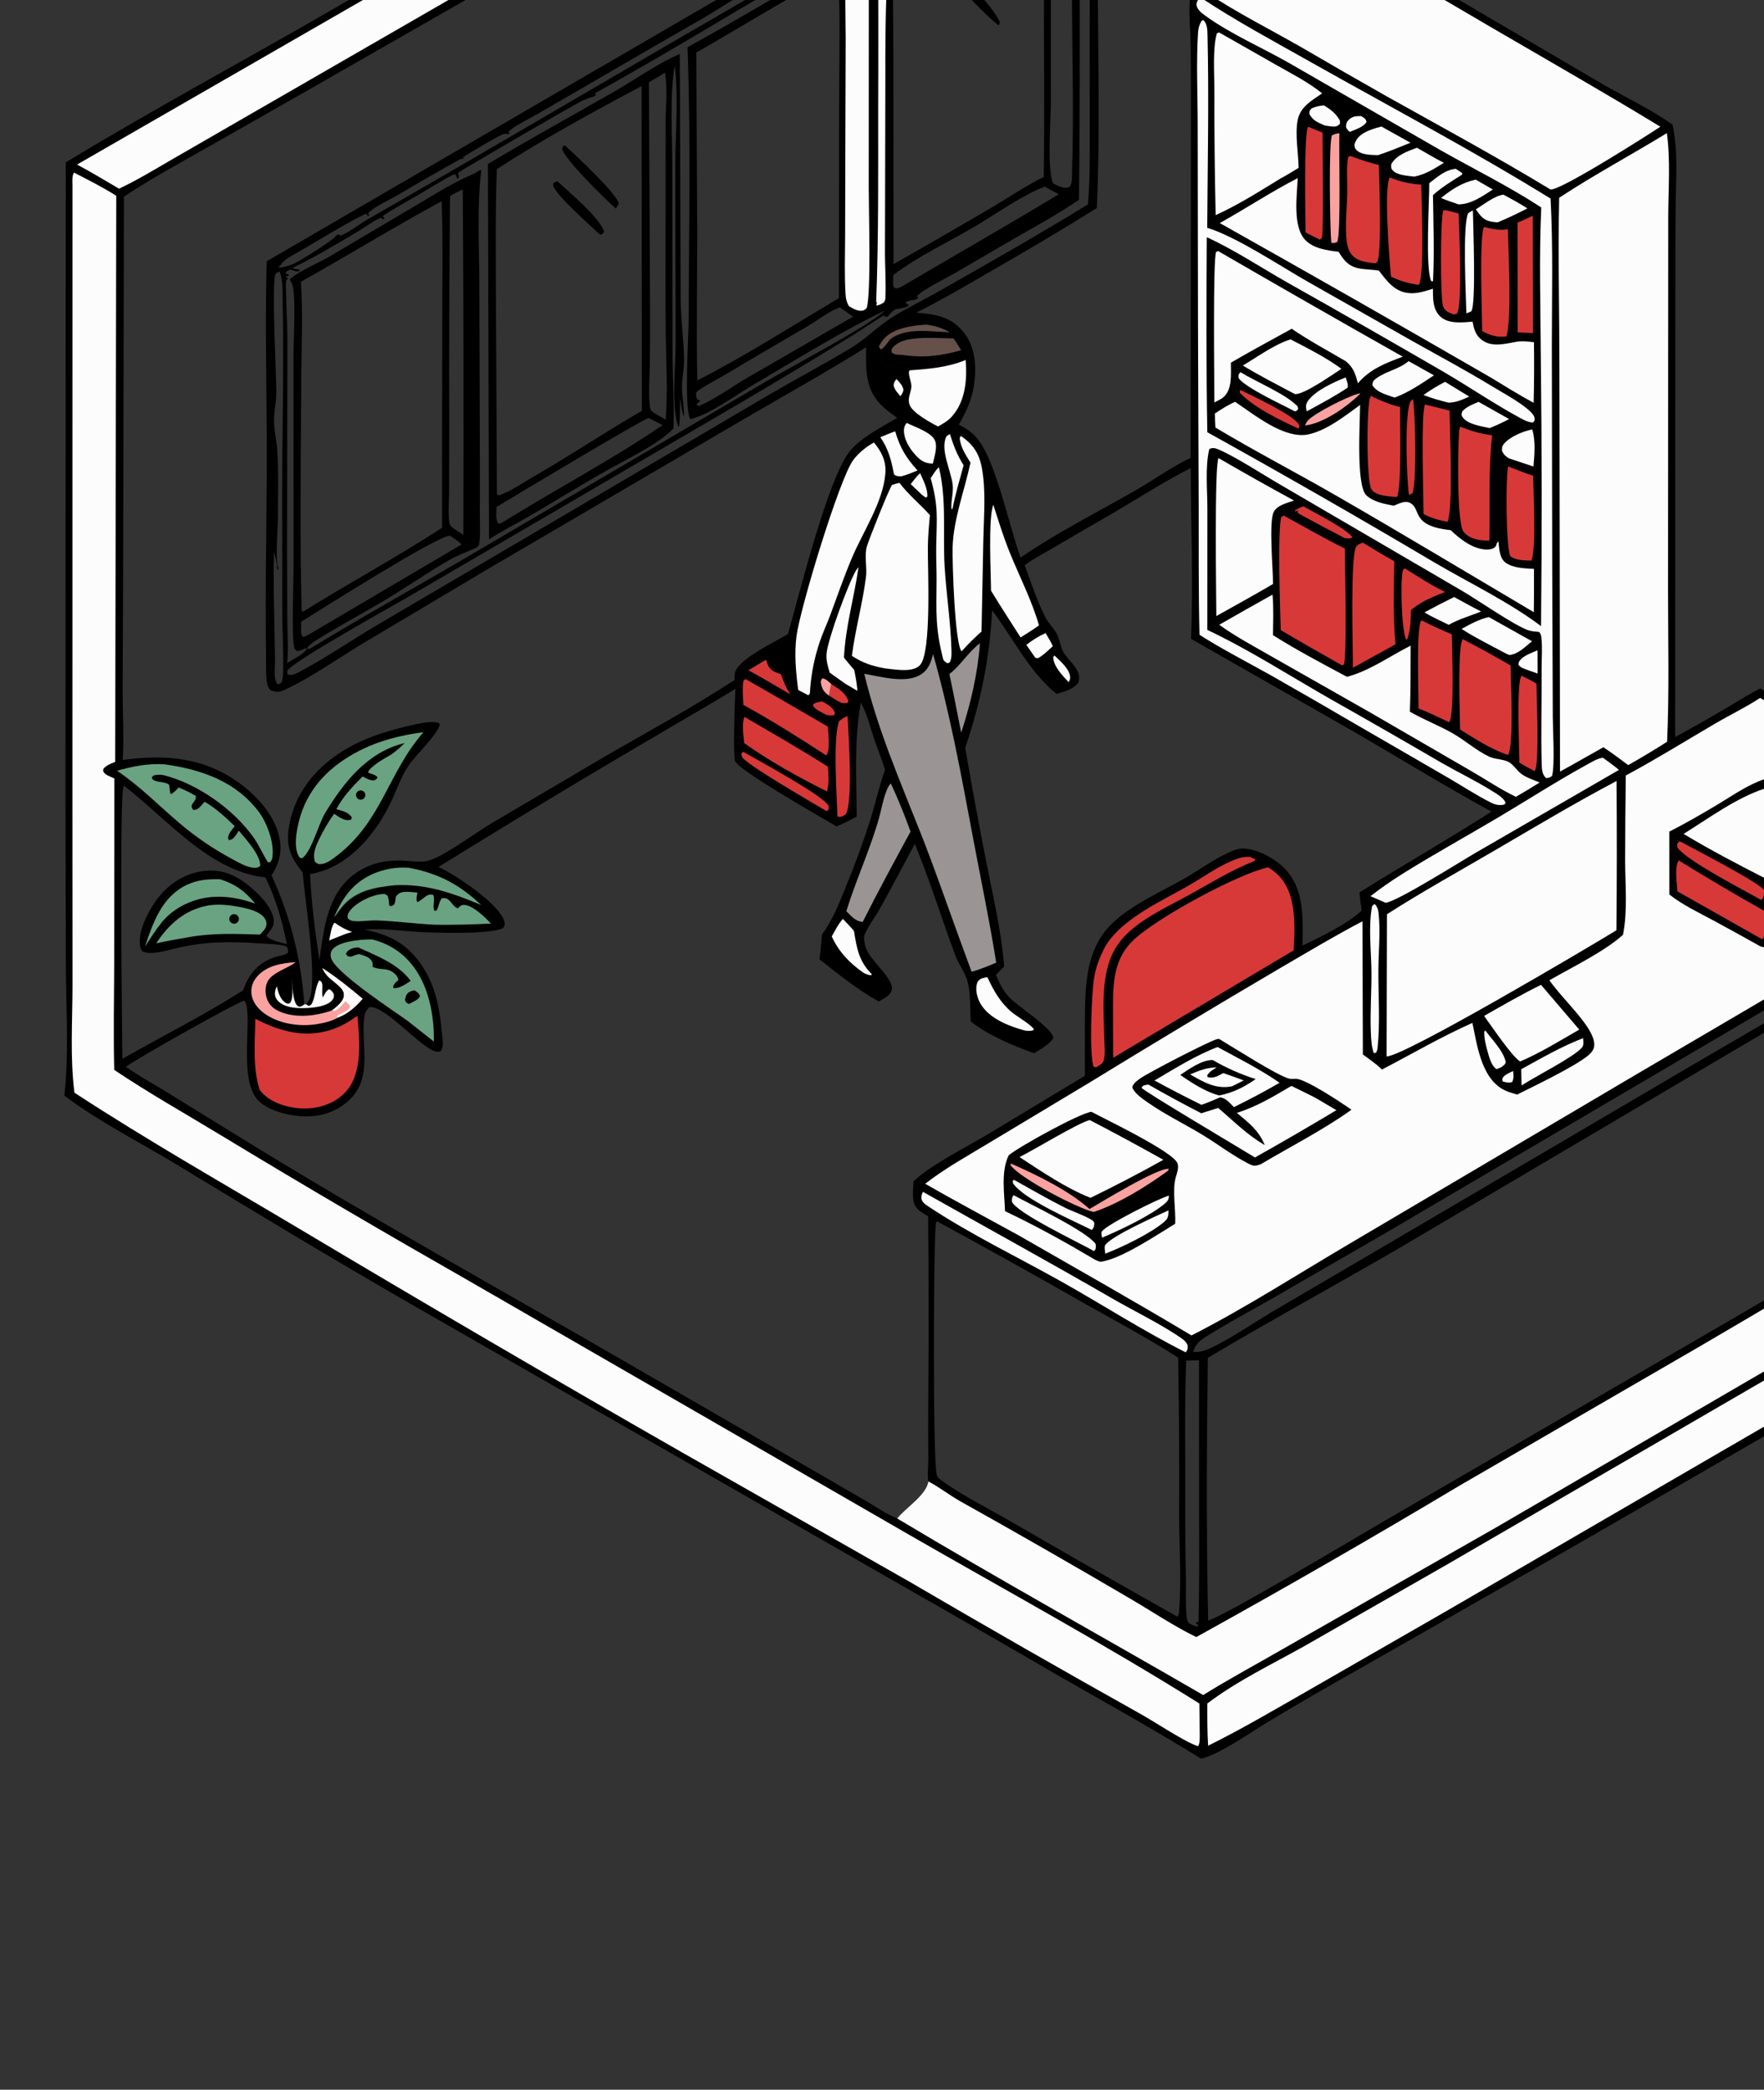 <?xml version="1.0" encoding="UTF-8"?>
<svg xmlns="http://www.w3.org/2000/svg" width="677" height="802" viewBox="0 0 677 802" fill="none">
  <rect x="0" y="0" width="677" height="802" fill="#333333" stroke="none"/>
  <g clip-path="url(#clip0_2100_5616)">
    <path d="M462.353 -188.671C457.405 -186.969 452.475 -183.724 447.923 -181.158L422.524 -166.628L333.898 -115.378L125.248 4.985C91.985 24.155 58.041 42.42 25.232 62.329L25.114 305.701L25.272 372.358C25.417 388.413 26.458 404.466 24.702 420.476C37.761 430.384 53.85 438.484 67.983 447.052C97.873 465.173 127.678 483.225 157.99 500.634L344.606 607.649C365.124 619.318 385.581 631.092 405.978 642.973C424.371 653.485 442.986 663.791 460.979 674.972C468.366 673.138 479.648 665.056 486.351 661.013C494.538 656.076 502.784 651.241 511.091 646.508C599.506 596.326 687.516 545.441 775.119 493.854L854.853 447.859C862.636 443.506 870.445 439.2 878.281 434.942C884.976 431.273 892.267 427.668 898.116 422.727C899.445 411.175 898.362 397.251 898.371 385.447L898.464 309.71C898.125 227.185 898.25 144.662 898.84 62.139C892.804 57.663 885.25 54.158 878.681 50.418C866.73 43.588 854.816 36.694 842.938 29.736L696.465 -54.353L541.023 -143.801L493.344 -171.134C483.156 -177.047 473.009 -183.657 462.353 -188.671ZM739.759 301.354C728.532 295.829 717.749 288.828 706.947 282.485C696.528 276.367 685.797 270.644 675.583 264.201C671.634 266.112 667.883 268.592 664.099 270.815C657.116 274.968 650.055 278.983 642.914 282.859L642.977 114.565C642.951 102.988 642.984 91.411 643.076 79.834C643.158 69.465 644.167 57.988 641.873 47.827C633.744 41.981 624.129 37.538 615.426 32.512L565.962 3.486L527.892 -18.817C520.492 -23.178 512.921 -28.369 504.993 -31.665L464.42 -7.052C464.338 -58.295 463.396 -109.693 464.683 -160.917C469.567 -158.715 474.245 -155.745 478.9 -153.09C487.305 -148.306 495.686 -143.481 504.043 -138.614C528.907 -124.066 553.852 -109.661 578.88 -95.4L876.541 75.06L876.206 298.967C865.452 293.93 856.301 291.863 844.627 294.554C836.097 297.615 830.321 301.333 823.937 307.758C823.636 307.275 823.487 307.091 823.304 306.501C822.978 305.44 823.127 303.76 823.761 302.898C825.15 301.009 826.655 299.357 826.785 296.895C828.827 291.976 842.208 271.408 846.139 266.534L847.81 262.458C833.234 262.237 820.786 265.299 809.972 275.656C802.883 282.445 798.054 291.616 797.755 301.545C797.734 302.27 797.771 302.946 797.828 303.667C795.9 308.625 795.137 313.327 796.734 318.535C795.42 316.931 794.488 314.952 793.399 313.184C789.882 307.471 785.746 302.932 779.647 299.962C766.932 293.768 752.466 296.96 739.759 301.354ZM499.893 362.892C499.975 352.975 500.725 341.788 493.56 333.876C489.796 329.719 482.503 325.627 476.764 325.655C474.676 325.666 472.158 326.896 470.28 327.812C465.121 330.332 460.316 333.776 455.364 336.689C445.842 342.288 434.011 347.11 426.212 355.02C416.309 365.063 416.42 379.799 416.379 392.964L416.354 412.871L379.018 435.379C370.636 440.352 357.255 447.069 350.589 453.372C350.489 455.935 350.034 459.143 350.766 461.615C351.571 464.338 353.937 465.421 356.206 466.763C356.432 490.101 356.444 513.439 356.244 536.776C356.201 544.538 356.211 552.299 356.275 560.06C356.282 562.789 355.821 565.887 356.285 568.546C355.574 573.758 347.582 578.65 344.323 582.763C340.345 581.195 336.551 578.51 332.865 576.34L315.082 566.029L245.03 525.554C193.882 495.878 142.028 467.325 91.717 436.238L63.351 418.735C58.371 415.673 53.093 412.828 48.341 409.441C50.809 407.171 91.556 384.272 93.796 384.017C97.351 388.616 91.356 412.816 98.516 421.684C101.856 425.82 109.385 427.819 114.538 428.318C121.438 428.987 127.993 427.404 133.35 422.806C143.081 414.453 138.739 402.51 139.655 391.596C139.822 389.601 140.199 387.881 141.731 386.551C147.449 385.684 159.88 400.496 166.421 403.292C167.551 403.775 168.043 403.797 169.176 403.379C169.499 402.873 169.525 402.895 169.733 402.22C170.268 400.485 169.721 397.751 169.547 395.91C168.699 386.907 167.138 378.483 162.066 370.798C156.439 362.273 149.818 358.85 139.927 356.758C146.827 356.181 153.955 357.289 160.868 357.671C167.002 358.009 188.454 358.701 193.118 356.156C193.747 355.064 193.872 354.868 193.531 353.565C191.828 347.061 174.585 335.519 168.278 332.743C196.82 315.03 225.59 297.695 254.589 280.739C263.788 275.245 273.167 270.027 282.252 264.345C282 268.575 281.303 289.579 282.088 292.031C283.224 295.579 315.857 314.078 321.034 317.138C323.75 316.086 326.247 314.76 328.802 313.37C328.698 298.882 327.736 283.987 330.377 269.681C332.866 274.044 334.026 279.395 335.662 284.137C336.967 287.917 338.51 291.602 339.656 295.437C337.428 301.729 335.966 308.323 333.994 314.701C331.18 323.515 328.001 332.196 324.458 340.744C321.918 347.009 319.494 353.159 315.47 358.645C315.197 361.814 314.936 364.975 314.483 368.123C321.776 373.925 329.074 379.812 337.245 384.348C338.951 383.361 341.391 382.27 342.147 380.325C343.806 376.056 333.973 368.899 332.28 363.735C331.902 362.58 331.312 359.979 331.78 358.811C333.061 355.608 335.716 352.239 337.445 349.144C342.109 340.793 346.565 332.306 351.097 323.881C356.865 337.853 361.315 352.288 366.547 366.444C367.903 370.112 370.58 373.423 371.473 377.225C372.575 381.92 372.231 387.201 372.557 392.022C379.236 397.336 388.876 401.336 396.906 404.223C399.354 402.659 402.726 400.869 404.275 398.377C404.013 394.599 390.428 386.158 387.175 382.584C384.804 379.98 383.549 377.337 382.22 374.123L385.407 370.921C384.293 357.263 381.076 343.713 378.415 330.29C375.572 315.889 372.914 301.453 370.44 286.984C376.392 269.562 379.785 252.644 380.771 234.246C388.672 244.667 395.102 258.008 405.491 266.306C408.546 265.423 412.067 264.529 413.963 261.801C414.337 260.13 414.253 259.065 413.499 257.503C412.09 254.578 409.189 252.538 407.818 249.683C406.886 247.74 406.711 245.43 405.728 243.523C404.543 241.221 402.51 239.366 401.302 237.058C398.013 230.778 395.704 223.55 393.255 216.9C396.702 214.389 400.668 212.35 404.348 210.188C411.333 206.073 418.34 201.994 425.368 197.952C435.889 191.887 446.184 185.131 456.992 179.618C457.015 201.401 458.004 223.426 457.089 245.172L519.325 280.665C537.04 290.916 554.449 301.648 572.403 311.485C555.758 322.154 538.523 331.988 521.758 342.49C521.928 344.825 522.294 347.156 522.598 349.477C516.507 354.997 507.281 359.305 499.893 362.892ZM102.361 100.267C101.673 124.909 102.38 149.784 102.381 174.454C102.382 200.036 101.714 225.684 102.102 251.251C102.147 254.215 101.796 261.462 103.028 263.827C103.586 264.898 104.076 265.065 105.219 265.347C106.614 265.69 107.837 265.415 109.116 264.82C119.344 260.063 129.103 253.109 138.744 247.249L186.938 218.561L285.294 160.965C301.037 151.77 316.948 142.947 332.402 133.263C332.351 137.256 332.209 141.523 332.975 145.451C334.406 152.795 338.51 156.303 344.328 160.365C338.352 163.979 331.082 167.469 326.449 172.794C317.869 182.658 306.546 229.085 302.412 243.304C296.545 246.847 289.006 250.233 284.13 254.978C282.073 256.98 281.883 258.188 281.873 261.014C265.78 271.493 248.875 280.679 232.254 290.27L189.134 315.682C182.3 319.628 172.182 327.536 165.339 330.013C162.424 331.069 159.544 330.657 156.532 330.415C148.872 329.798 141.925 330.967 135.658 335.729C125.509 343.442 124.25 356.827 122.587 368.424C120.92 357.533 119.477 346.499 119.017 335.484C119.471 335.394 119.924 335.301 120.377 335.204C134.059 332.291 144.029 320.176 149.9 308.121C152.137 303.525 153.878 298.123 156.734 293.908C159.581 289.706 167.62 282.306 168.799 278.142L168.404 277.493C167.93 277.356 167.799 277.297 167.343 277.23C164.349 276.787 160.354 277.784 157.429 278.449C146.262 280.987 135.832 284.51 126.659 291.667C118.032 298.399 112.023 307.75 110.712 318.738C109.892 325.601 112.031 329.663 116.154 334.838C117.088 345.968 121.556 373.225 119.104 382.528C118.823 383.592 118.103 384.56 117.471 385.443H116.784C116.775 385.378 116.759 385.315 116.756 385.249C116.614 383.122 116.423 381 116.184 378.881C115.945 376.763 115.658 374.652 115.323 372.546C114.988 370.441 114.605 368.345 114.174 366.257C113.743 364.169 113.265 362.092 112.74 360.026C112.215 357.96 111.643 355.907 111.025 353.868C110.406 351.828 109.741 349.803 109.03 347.793C108.319 345.783 107.562 343.791 106.761 341.816C105.959 339.84 105.113 337.884 104.222 335.948C106.84 331.894 108.136 327.793 107.477 322.919C106.307 314.266 99.651 306.457 92.927 301.325C79.006 290.696 63.931 289.378 47.09 291.659C47.633 283.068 47.064 274.222 47.061 265.594L47.26 216.478L47.573 75.455C58.067 68.514 69.133 62.466 80.094 56.304L114.123 36.932L240.682 -35.483L387.582 -119.844C412.102 -133.877 436.205 -149.256 461.492 -161.829C462.037 -145.86 461.855 -129.832 461.897 -113.855C461.939 -77.712 461.675 -41.572 461.106 -5.434C460.05 -4.795 458.711 -4.117 457.879 -3.193C456.655 -1.828 456.629 -0.515 456.552 1.224C456.317 6.564 456.89 12.029 456.962 17.389C457.108 28.4 457.047 39.42 457.057 50.432L456.946 175.723C449.501 179.256 442.786 184.203 435.641 188.293C421.038 196.651 405.531 204.436 391.685 214.001C387.351 202.175 382.32 177.347 375.261 168.527C373.148 165.887 370.877 164.546 367.98 162.934C371.095 157.592 373.344 152.548 374.013 146.329C374.745 139.53 374.075 132.585 369.525 127.119C364.739 121.371 358.624 120.585 351.656 120C362.119 114.743 372.205 108.762 382.34 102.907C395.344 95.453 408.212 87.77 420.943 79.858C422.258 50.843 421.351 21.478 421.333 -7.59L421.329 -53.49C421.35 -62.117 421.688 -70.866 421.337 -79.483C421.302 -80.352 421.119 -80.923 420.784 -81.713L419.857 -82.066C416.787 -81.751 414.116 -80.53 411.41 -79.124C397.585 -71.939 384.252 -63.647 370.769 -55.838L293.012 -10.557L102.361 100.267ZM755.108 453.597C748.067 457.558 741.273 461.978 734.272 466.021C711.716 478.83 689.264 491.819 666.915 504.988L529.859 584.567C521.771 589.25 467.998 621.404 463.663 621.886C462.966 588.113 463.108 554.875 463.552 521.112C487.669 506.764 512.337 493.346 536.599 479.242L703.496 380.719C720.504 370.589 737.773 360.93 754.722 350.692C755.573 355.495 755.287 360.654 755.289 365.529L755.273 387.785C755.275 409.662 755.931 431.745 755.108 453.597ZM101.869 336.74C105.877 345.024 108.287 353.371 110.108 362.356C107.803 361.683 103.767 360.999 102.199 359.128C102.628 358.56 103.053 357.99 103.489 357.427C104.561 356.046 105.161 355.085 105.057 353.253C104.759 347.984 98.246 341.934 94.24 338.952C89.099 335.123 83.994 333.433 77.559 334.367C70.311 335.418 64.133 339.732 59.917 345.604C56.704 350.08 52.734 357.746 53.835 363.363C53.964 364.02 54.22 364.517 54.582 365.071C57.883 366.804 64.211 364.662 67.719 363.895C79.002 361.188 88.796 361.312 100.291 362.095C103.419 362.308 106.92 362.25 109.907 363.211C110.641 364.154 110.514 364.426 110.539 365.642C109.334 366.643 107.473 366.739 105.972 367.197C99.218 369.262 95.581 373.653 93.278 380.1C78.36 389.543 62.352 397.642 46.977 406.352C46.827 396.318 45.815 304.29 47.42 301.736L47.696 301.641C63.922 314.113 80.4 334.503 101.869 336.74ZM781.363 326.815C780.8 327.989 780.222 329.226 779.311 330.174C774.342 335.34 761.264 342.669 754.769 346.745C740.14 355.928 725.124 364.412 710.215 373.123C692.117 383.878 673.96 394.533 655.744 405.089L540.615 472.738L487.927 503.635C481.54 507.418 468.68 516.162 462.248 518.316C460.8 518.802 459.385 518.883 457.87 518.911C459.08 515.449 460.434 514.525 463.458 512.626C471.72 507.436 480.413 502.844 488.879 497.994L532.96 472.507L660 397.801L734.208 353.984C749.082 345.089 764.039 335.049 779.634 327.49C780.205 327.214 780.764 327.02 781.363 326.815ZM345.814 110.127C344.629 110.538 344.303 110.939 343.097 110.402C342.527 108.919 342.795 107.11 342.864 105.536C352.479 98.274 363.45 93.19 373.809 87.118C381.058 82.868 393.337 74.312 400.948 71.654L406.347 74.558C386.318 86.647 365.974 98.257 345.814 110.127ZM321.633 -11.028C322.582 5.205 322.08 21.669 322.055 37.932L321.948 114.421C304.014 125.049 286.209 136.548 267.622 145.987C267.207 126.855 267.605 107.664 267.59 88.524L267.224 20.203C285.312 9.776 303.164 -1.303 321.633 -11.028ZM404.151 70.356C401.803 64.686 403.25 47.182 403.294 40.308L403.33 -22.293C403.36 -34.062 404.412 -46.806 402.841 -58.429C405.337 -59.853 408.461 -62.155 411.179 -62.962C411.671 -55.679 411.432 -48.285 411.42 -40.983L411.385 -5.846C411.389 18.388 412.215 42.812 411.41 67.018C411.36 68.516 411.469 70.512 410.511 71.718C409.096 72.301 407.911 72.068 406.525 71.512C405.7 71.18 404.925 70.792 404.151 70.356ZM418.741 -78.727C418.082 -77.037 417.689 -76.097 416.068 -75.109C406.299 -69.162 396.032 -63.935 386.149 -58.141L254.79 18.087L170.569 67.206L140.827 84.358C137.825 86.056 135.034 88.402 131.948 89.892C131.523 90.098 131.077 90.254 130.637 90.427L129.663 89.846L129.232 90.669L129.226 90.056C129.064 90.294 128.908 90.534 128.741 90.768C127.64 92.311 115.321 100.042 112.726 101.228C111.35 101.857 109.412 102.417 107.919 102.651C107.445 102.725 107.266 102.693 106.836 102.661L108.01 101.437L107.888 101.379C109.455 99.535 111.141 98.585 113.22 97.447C117.512 95.061 137.813 82.676 140.658 82.02L141.152 82.951L141.592 82.796L141.357 81.68C144.223 79.024 149.006 76.964 152.425 74.985C160.265 70.341 168.165 65.801 176.124 61.367C176.926 60.93 177.522 60.905 178.414 60.862L177.535 60.489C179.491 59.087 191.913 51.637 193.596 51.385C194.18 51.297 194.772 51.494 195.361 51.548C195.406 50.818 195.464 51.178 195.159 50.472C198.142 47.922 202.324 46.028 205.757 44.042L227.067 31.732C241.563 23.244 256.101 14.83 270.682 6.49C278.245 2.117 286.467 -4.035 294.767 -6.691C294.979 -7.162 295.047 -7.731 295.404 -8.105C296.753 -9.515 310.543 -16.587 313.49 -18.31C314.198 -18.147 314.55 -18.032 315.167 -17.711L315.27 -18.265L314.553 -18.777C316.499 -21.519 322.65 -23.536 325.842 -24.525L325.796 -24.995L325.176 -25.297C327.203 -27.671 335.154 -30.728 338.194 -31.913L337.92 -32.88C341.093 -34.95 344.552 -36.576 347.842 -38.456C354.357 -42.251 360.852 -46.079 367.327 -49.942L390.278 -63.505C393.873 -65.608 397.634 -68.216 401.498 -69.747C402.655 -69.496 402.924 -69.323 404.001 -69.764C403.309 -70.125 402.936 -70.126 402.171 -70.178C403.177 -71.422 412.795 -76.51 414.639 -77.129C415.589 -76.756 415.137 -77.008 415.985 -76.356L416.218 -76.765L415.523 -77.474C416.307 -78.402 417.578 -78.434 418.741 -78.727ZM339.56 119.214C334.605 124.402 303.029 141.069 294.303 146.22L177.436 214.84C157.974 226.245 138.101 237.21 118.895 249.02L117.757 248.966C116.813 250.993 112.201 253.212 110.207 254.461C110.718 249.468 110.323 244.185 110.28 239.153L110.138 211.963L110.307 129.429C110.298 127.058 109.549 108.585 109.756 107.936C109.904 107.474 110.308 107.138 110.584 106.739L109.494 106.212L109.686 106.062L110.675 106.239L109.613 106.115L110.821 105.825L110.768 105.342C109.88 105.054 110.286 105.238 109.54 104.811C109.903 104.01 110.694 103.809 111.453 103.4C111.617 103.465 111.781 103.53 111.946 103.593C113.19 104.06 113.809 104.454 115.022 103.896L114.908 103.445L112.465 103.116L112.818 102.541C121.087 98.555 129.254 93.64 137.152 88.952C140.192 87.147 142.825 85.097 146.043 83.573L147.229 84.201L147.579 83.918C147.049 83.202 147.222 83.575 147.006 82.825C151.534 79.782 156.474 77.18 161.189 74.419C165.47 71.911 169.674 69.138 174.142 66.974C175.84 67.013 174.492 67.802 175.68 68.592C176.946 67.225 175.27 67.343 175.965 66.24C176.293 65.72 218.812 41.037 223.016 38.896C224.762 38.007 226.749 37.409 228.604 36.779C228.492 36.099 228.519 36.471 228.563 35.661C260.737 17.848 291.92 -1.688 323.886 -19.866C327.461 -21.898 331.12 -23.849 334.627 -25.992C336.602 -27.199 338.413 -28.645 340.456 -29.74C341.672 -29.748 342.774 -29.793 343.979 -29.989C343.256 -30.175 343.026 -30.21 342.457 -30.729C351.149 -36.648 361.131 -41.251 370.245 -46.56L392.44 -59.354C395.862 -61.312 399.088 -63.798 402.716 -65.353L403.553 -65.004C404.463 -66.866 405.883 -67.277 407.723 -67.948L408.29 -68.151L408.552 -68.877C410.323 -69.309 409.261 -68.222 410.555 -67.958L410.114 -69.028C410.546 -70.442 416.637 -73.432 418.16 -74.356C418.813 -45.032 418.186 -15.578 418.207 13.765L418.228 49.794C418.23 59.333 418.369 68.938 417.522 78.446C398.98 89.882 379.833 100.695 360.893 111.472C355.028 114.809 348.961 117.798 343.174 121.273C337.363 124.763 332.639 129.873 326.79 133.421C316.562 139.625 305.922 145.217 295.582 151.248L219.58 195.919L144.603 239.954C134.83 245.735 125.275 252.341 115.268 257.669C113.737 258.484 112.169 259.381 110.438 258.845C110.326 258.317 110.11 257.918 110.361 257.398C112.033 253.932 152.27 231.691 158.768 227.864L286.147 153.47C300.257 145.137 314.29 136.678 328.248 128.093C329.432 127.36 338.657 121.185 339.051 121.208C339.999 121.264 339.291 121.872 340.724 121.505C343.697 117.842 343.359 119.024 347.402 117.958C348.655 117.629 348.652 117.367 349.311 116.303L348.765 117.12L347.482 116.081C349.073 114.916 351.149 115.519 352.482 114.332L351.881 113.692C354.062 111.191 363.053 106.807 366.345 104.89L390.728 90.699C398.642 86.177 406.616 81.859 414.095 76.632C414.607 28.273 414.362 -20.14 414.151 -68.501C406.824 -65.235 341.078 -27.458 339.27 -25.023L336.975 -23.699C325.319 -18.578 314.668 -11.405 303.792 -4.859C290.599 3.01 277.289 10.674 263.859 18.133C265.133 52.415 264.387 86.995 264.304 121.308C264.284 129.162 262.628 154.115 264.631 160.434L265.178 160.84C272.847 158.802 281.869 151.919 288.857 147.833C305.474 138.115 322.226 127.537 339.56 119.214ZM814.949 369.319L810.273 367.715C810.755 359.118 811.4 350.619 815.206 342.729C825.557 344.997 835.976 347.301 846.105 350.431C851.403 352.067 856.599 354.475 861.929 355.887C863.235 356.233 863.952 356.28 865.197 355.78C866.66 352.117 865.165 348.183 863.67 344.754C859.544 335.289 854.514 328.182 845.579 322.861C855.59 316.17 865.629 308.601 876.227 302.921C876.65 338.024 876.546 373.306 876.013 408.408C860.868 399.419 845.405 390.715 830.599 381.185C823.655 376.717 823.956 372.92 814.949 369.319ZM327.402 121.524L286.773 144.999C280.749 148.521 274.493 153.176 268.131 155.872L267.212 155.201C267.342 155.1 267.473 155.001 267.601 154.898C268.043 154.541 268.405 154.175 268.788 153.759C268.14 153.417 268.521 153.583 267.623 153.315C267.084 152.176 267.101 151.898 267.188 150.626C267.785 149.466 277.145 144.528 278.879 143.48C289.313 137.168 299.902 131.134 310.398 124.93C313.733 122.96 318.269 119.449 321.665 118.222C321.908 118.135 322.165 118.091 322.414 118.024L327.402 121.524ZM456.306 623.004C455.772 622.163 455.538 621.543 455.428 620.546C454.915 615.873 455.22 610.912 455.135 606.188C454.956 596.144 454.825 586.154 454.881 576.103C454.981 558.129 454.537 540.143 455.243 522.179L460.166 522.057L460.185 576.558C460.183 591.918 460.391 607.183 459.951 622.549L459.043 622.509L459.218 623.331L459.839 623.436L459.694 624.264C458.397 624.095 457.448 623.591 456.306 623.004ZM105.559 254.039C105.411 239.922 104.786 225.723 105.177 211.613C105.528 213.445 106.604 216.891 106.238 218.622L106.288 217.618L106.685 219.296L106.617 218.306L107.009 218.324C106.887 218.079 106.723 217.851 106.644 217.59C105.664 214.383 106.633 202.545 106.654 198.526C106.7 189.962 106.944 181.363 106.401 172.809C106.171 169.189 105.262 165.577 105.159 161.963C105.053 158.264 106.037 154.553 106.049 150.843C106.071 144.001 104.191 109.667 105.681 105.288C106.217 104.647 106.5 104.438 107.299 104.186C108.681 107.678 108.397 111.925 108.478 115.635C109.013 140.517 108.293 165.555 108.288 190.459L108.328 235.18C108.384 242.186 108.791 249.225 108.678 256.226C108.647 258.152 108.726 260.086 108.057 261.915L107.041 262.601C106.15 262.291 106.341 262.558 105.999 261.811C105.096 259.844 105.535 256.255 105.559 254.039ZM400.423 -57.126C401.35 -40.878 400.646 -24.271 400.631 -7.977C400.609 17.316 400.907 42.647 400.589 67.936C393.857 71.178 387.459 75.608 381.001 79.406C368.368 86.822 355.679 94.137 342.932 101.352L342.854 21.119C342.848 6.212 342.365 -8.84 343.073 -23.731C353.935 -30.213 364.843 -36.618 375.796 -42.944C383.936 -47.699 392.071 -52.768 400.423 -57.126ZM451.879 620.448C430.97 608.707 410.149 596.812 389.416 584.761C380.398 579.509 370.467 574.6 361.944 568.63C360.82 567.842 359.871 567.217 359.484 565.861C357.938 560.451 358.238 471.576 359.268 469.168C359.396 468.868 359.411 468.879 359.598 468.715C378.626 479.039 397.536 489.574 416.327 500.322C428.319 507.082 440.574 513.607 452.162 521.045C452.504 541.47 452.628 561.897 452.535 582.326C452.59 594.28 453.452 606.676 452.495 618.574C452.438 619.284 452.375 619.919 451.879 620.448Z" fill="black"></path>
    <path d="M675.51 267.846C670.085 271.437 663.905 274.381 658.269 277.689C646.864 284.383 635.588 291.357 623.948 297.636C623.8 308.712 623.717 319.787 623.7 330.863C623.764 340.147 624.679 349.584 622.886 358.754C615.955 365.086 603.045 371.365 594.623 376.222C598.651 381.807 603.651 386.608 607.767 392.112C609.583 394.54 612.531 398.894 611.729 402.012C611.394 403.311 610.34 404.44 609.314 405.247C603.661 409.69 589.19 416.603 582.253 420.081C580.092 419.433 577.862 418.829 575.961 417.573C568.345 412.542 566.843 400.828 565.081 392.575C553.259 397.824 541.865 404.49 530.387 410.471C528.141 408.292 525.575 406.524 523.049 404.692L522.889 353.583C512.182 359.19 501.713 365.479 491.264 371.563C466.643 386.038 442.158 400.741 417.81 415.673L379.045 438.952C370.973 443.826 362.523 448.493 355.084 454.309C366.902 461.127 378.993 467.534 390.943 474.12C413.071 486.823 435.389 499.43 457.28 512.523C477.851 502.031 497.687 489.26 517.572 477.525L628.169 412.233L726.218 354.679L755.603 337.333C762.092 333.501 768.747 329.848 774.907 325.498C763.794 318.747 752.36 312.632 741.108 306.133L675.51 267.846Z" fill="#FDFCFD"></path>
    <path d="M677.292 298.987C670.793 301.144 664.818 305.395 658.958 308.905C652.938 312.509 646.91 315.978 640.659 319.164L640.664 343.288C645.827 347.347 651.771 350.139 657.53 353.231C663.603 356.492 669.618 359.87 675.647 363.213C675.963 363.32 676.289 363.404 676.616 363.476C681.284 364.503 706.908 347.106 711.803 343.899C711.928 335.553 711.978 327.205 711.952 318.858C700.118 312.769 688.738 305.768 677.292 298.987Z" fill="black"></path>
    <path d="M677.314 302.623C666.434 306.138 655.852 314.006 646.137 320.041C656.258 326.139 666.782 331.636 677.292 337.025C681.379 337.412 703.681 323.333 708.215 320.454C697.979 314.4 687.678 308.456 677.314 302.623Z" fill="#FDFCFD"></path>
    <path d="M644.278 330.221C642.584 332.437 643.603 339.466 643.768 342.088L676.272 360.464C676.352 360.395 676.442 360.335 676.515 360.257C678.045 358.65 677.257 351.94 677.199 349.628C666.087 343.395 655.113 336.926 644.278 330.221Z" fill="#D73938"></path>
    <path d="M644.706 322.883C644.564 322.965 644.399 323.017 644.28 323.13C643.472 323.901 643.667 324.35 643.818 325.331C647.535 330.468 669.122 341.523 675.657 345.247L676.127 345.313C677.099 344.273 676.944 343.083 677.114 341.699C674.941 338.471 649.829 325.733 644.706 322.883Z" fill="#D73938"></path>
    <path d="M418.887 426.697C414.467 427.149 390.992 440.131 387.142 443.372C384.069 449.533 385.492 458.16 385.716 464.833C397.583 470.438 408.997 476.803 420.295 483.472C420.941 483.824 421.586 484.021 422.282 484.254C429.983 483.404 444.218 473.784 451.022 469.654C451.305 464.232 449.81 456.653 451.277 451.695C451.759 450.064 452.492 448.159 451.896 446.466C450.337 442.05 424.193 429.562 418.887 426.697Z" fill="black"></path>
    <path d="M418.226 429.858C413.489 431.097 397.261 441.088 391.266 444.064C400.032 449.768 408.763 455.794 418.507 459.72C427.972 455.115 437.299 450.246 446.487 445.113C437.15 439.874 427.729 434.789 418.226 429.858Z" fill="#FDFCFD"></path>
    <path d="M388.096 446.6L387.771 446.98C387.844 447.102 387.908 447.231 387.992 447.346C391.68 452.304 413.487 463.752 419.777 465.148C429.707 461.767 439.736 455.454 448.25 449.341L448.582 448.615C444.769 447.838 422.23 461.631 418.141 464.002C410.02 456.765 398.029 451.006 388.096 446.6Z" fill="#FAA2A0"></path>
    <path d="M389.056 458.716C388.249 459.542 388.45 459.969 388.343 461.082C389.628 465.303 414.574 477.102 419.856 480.151C419.977 480.029 420.126 479.929 420.22 479.785C420.719 479.02 420.609 478.211 420.455 477.376C416.82 472.372 395.584 462.301 389.056 458.716Z" fill="#FDFCFD"></path>
    <path d="M448.452 464.526C443.622 466.727 426.961 474.156 424.221 477.744C423.695 478.434 424.119 480.259 424.187 481.14C430.627 478.667 441.913 473.251 446.992 468.76C448.485 467.44 448.366 466.377 448.452 464.526Z" fill="#FDFCFD"></path>
    <path d="M389.232 452.844L388.694 453.097L388.746 454.055C392.532 460.096 411.809 468.44 418.977 472.028C419.048 471.967 419.129 471.917 419.192 471.846C419.91 471.029 419.936 470.371 419.977 469.328C419.805 469.063 419.714 468.723 419.462 468.532C417.182 466.808 411.573 464.942 408.692 463.488C402.101 460.16 395.678 456.443 389.232 452.844Z" fill="#FDFCFD"></path>
    <path d="M448.639 458.859C444.871 459.842 424.716 469.968 422.898 472.593C422.531 473.122 422.877 474.363 422.95 475.005C429.645 472.213 441.719 466.499 447.125 461.861C448.234 460.91 448.548 460.299 448.639 458.859Z" fill="#FDFCFD"></path>
    <path d="M467.849 398.706C467.369 398.765 467.179 398.772 466.667 398.942C462.883 400.201 441.384 411.329 437.803 413.76C436.639 414.549 435.411 415.397 434.763 416.684C434.535 417.136 434.501 417.165 434.677 417.584C435.571 419.712 438.474 421.694 440.351 423.011C447.069 427.724 454.616 431.353 461.63 435.618C467.538 439.21 473.126 443.534 479.295 446.669C481.293 447.684 481.862 447.48 483.833 446.836C495.371 439.98 507.787 433.693 518.68 425.892C514.979 423.29 501.028 414.015 497.352 414.035C496.427 414.04 495.496 414.179 494.59 413.92C489.769 412.539 473.379 401.981 467.849 398.706Z" fill="black"></path>
    <path d="M440.798 416.264C440.582 416.28 440.363 416.273 440.151 416.312C439.062 416.517 438.658 416.527 438.094 417.475C439.093 418.881 476.238 440.884 481.632 444.219C492.144 438.325 502.564 432.274 512.894 426.065L504.62 421.2C501.642 419.683 498.627 418.232 495.63 416.756C488.798 420.768 482.298 424.725 474.685 427.108C479.213 430.865 483.114 433.848 485.391 439.457C478.623 435.562 473.43 430.216 467.522 425.211L461.028 427.252C454.201 423.743 447.458 420.08 440.798 416.264Z" fill="#FDFCFD"></path>
    <path d="M467.291 401.84C458.896 405.014 450.797 410.144 443.077 414.675C449.019 417.913 455.027 421.025 461.099 424.012C463.521 423.219 465.851 422.162 468.195 421.168C470.454 421.31 472.035 423.394 473.559 424.899C479.511 421.989 485.353 418.875 491.087 415.554C483.613 410.344 475.291 406.189 467.291 401.84Z" fill="#FDFCFD"></path>
    <path d="M465.462 406.835C461.202 406.702 456.386 410.337 452.961 412.532C457.289 415.563 462.817 419.133 467.951 420.427C473.385 419.304 477.387 417.261 481.911 414.136C476.105 412.302 470.718 409.892 465.462 406.835Z" fill="black"></path>
    <path d="M466.985 409.643C463.161 409.695 460.216 410.872 456.765 412.337C461.888 415.302 466.617 418.12 472.772 416.921C474.301 416.237 475.791 415.403 477.286 414.644C474.709 413.63 472.089 412.739 469.473 411.832C467.417 412.935 465.908 413.947 463.506 413.399L463.309 412.715C464.237 411.202 465.494 410.548 466.985 409.643Z" fill="#FDFCFD"></path>
    <path d="M462.555 -185.138C455.957 -182.374 449.65 -178.545 443.414 -175.043C432.497 -168.874 421.623 -162.628 410.793 -156.307L325.339 -107.097L29.575 63.155C35.033 66.068 40.348 69.304 45.696 72.418C52.967 68.99 59.867 64.733 66.823 60.72L97.306 43.136L192.888 -11.981L461.066 -165.749C463.001 -166.167 465.366 -164.571 467.07 -163.647C475.977 -158.814 484.566 -153.228 493.339 -148.135L563.89 -107.214L773.881 12.722L836.47 48.547C850.25 56.47 863.885 64.738 878.055 71.953C883.6 69.217 888.924 65.984 894.232 62.817C880.297 55.111 866.708 46.714 852.926 38.733L775.147 -5.904L462.555 -185.138Z" fill="#FDFCFD"></path>
    <path d="M260.897 20.712C252.111 24.509 243.958 30.422 235.65 35.199C219.539 44.46 203.202 53.372 187.264 62.927L187.66 207.021C192.657 203.723 198.192 201.009 203.372 197.971C213.073 192.28 222.661 186.359 232.436 180.802C240.107 176.441 252.52 170.631 258.461 164.47C258.77 155.479 258.221 146.615 258.132 137.636L258.025 63.236C258.033 52.297 256.983 35.431 258.982 25.15C260.452 37.754 259.218 51.021 259.158 63.724L259.294 131.966C259.281 140.761 257.538 155.731 260.309 163.713L260.635 163.457C261.113 159.848 260.873 156.259 260.996 152.629C261.336 155.134 261.586 157.649 262.465 160.035C262.632 156.296 261.869 153.039 261.743 149.382C261.612 145.585 262.588 141.74 262.529 137.918C262.41 130.316 261.329 122.711 261.228 115.045L260.897 20.712ZM246.354 157.659C231.999 165.98 218.187 175.222 203.802 183.51C199.946 185.733 195.684 188.779 191.456 190.1C190.739 189.701 190.928 189.973 190.707 189.451L190.328 113.162C190.322 97.103 190.049 80.961 190.69 64.916C208.426 53.368 227.547 42.969 246.241 33.049L246.354 157.659ZM251.049 158.518C249.905 157.635 249.627 157.49 249.443 156.067C248.788 151.028 249.289 145.614 249.377 140.531C249.488 133.288 249.522 126.045 249.479 118.801L249.04 31.568C251.1 30.367 253.217 29.221 255.169 27.848C256.281 33.718 255.487 40.406 255.471 46.402L255.447 81.253C255.453 96.751 255.324 112.258 255.501 127.754C255.628 138.805 256.331 150.051 255.483 161.07L251.049 158.518ZM254.264 163.179C234.542 176.616 213.41 187.701 193.176 200.297L191.693 201.018C190.838 200.556 191.047 200.872 190.773 200.035C190.255 198.451 190.527 196.238 190.55 194.575C197.363 190.432 247.016 160.665 248.941 160.434C250.712 161.339 252.539 162.193 254.264 163.179Z" fill="black"></path>
    <path d="M216.733 55.748C215.81 56.388 215.997 56.225 215.684 57.155C217.372 61.904 231.86 76.008 236.291 80.023C236.8 79.376 237.139 78.805 237.527 78.087C236.426 73.981 220.482 59.151 216.733 55.748Z" fill="black"></path>
    <path d="M213.951 69.599C213.272 69.712 212.99 69.895 212.414 70.247L212.242 71.314C214.481 76.093 226.108 86.001 230.25 90.076C231.281 89.804 231.235 89.832 231.812 88.934C230.578 83.941 218.122 73.402 213.951 69.599Z" fill="black"></path>
    <path d="M798.717 372.6C797.85 371.311 796.872 370.002 795.711 368.965C787.472 361.607 773.174 363.146 762.974 363.605L762.885 452.324C748.83 461.878 731.912 470.389 717.029 478.88C694.973 491.465 673.204 504.592 651.252 517.365L560.168 570.149C526.808 590.091 493.124 609.467 459.115 628.279C450.414 624.044 442.051 618.386 433.674 613.493C412.155 600.86 390.506 588.453 368.728 576.271C364.485 573.92 360.509 570.735 356.285 568.546C355.574 573.758 347.583 578.65 344.323 582.763C383.056 605.976 422.696 627.886 461.771 650.532C471.598 644.401 481.825 638.931 491.853 633.138L574.163 586.226L770.639 471.837L832.309 436.319C846.519 428.227 861.043 420.564 874.724 411.591C859.603 401.361 843.23 392.5 827.521 383.177C828.134 397.664 823.979 412.961 821.147 427.111C813.605 430.652 801.824 431.591 793.955 428.552C791.81 427.724 789.839 426.449 788.919 424.265C786.019 417.382 782.195 388.786 785.005 382.266C787.313 376.911 793.719 374.54 798.717 372.6Z" fill="#FDFCFD"></path>
    <path d="M28.405 66.245C27.541 67.441 27.816 69.888 27.81 71.336L27.796 308.09L27.822 378.343C27.815 391.986 26.842 405.792 28.572 419.357C56.699 437.749 86.172 454.464 115.039 471.681C163.565 500.636 212.353 529.145 261.402 557.206L348.893 606.947C378.581 624.316 408.433 641.4 438.448 658.197C443.048 660.775 455.617 669.074 459.818 670.156C460.506 669.008 460.378 667.733 460.449 666.419L460.298 653.775C423.835 630.939 386.065 610.406 348.791 588.954L181.354 492.378C149.003 473.931 116.974 455.218 85.131 435.903C71.325 427.53 57.262 419.611 43.842 410.617C43.487 396.912 43.794 383.205 43.826 369.499L43.886 298.763L43.49 298.585L42.833 298.28C41.746 297.788 40.708 297.466 39.923 296.515C39.415 295.898 39.629 295.696 39.724 294.981C40.993 293.586 42.5 293.095 44.209 292.408L44.622 75.141C39.416 71.846 33.884 69.047 28.405 66.245Z" fill="#FDFCFD"></path>
    <path d="M896.005 65.587C890.532 68.767 884.908 71.708 879.34 74.719L879.165 301.965L879.335 369.34C879.371 383.677 879.611 398.073 878.955 412.397C869.591 419.529 854.524 427.121 843.898 433.249L773.948 473.557L555.378 600.418L501.034 631.504C488.363 638.637 474.98 644.962 463.358 653.771C463.352 659.178 463.309 664.572 463.666 669.97C476.294 663.737 488.546 656.51 500.776 649.531L555.881 617.85L729.006 517.341L841.063 452.296C848.853 447.747 856.691 443.283 864.578 438.904C875.115 433.165 885.771 427.712 895.537 420.698L896.005 65.587Z" fill="#FDFCFD"></path>
    <path d="M117.757 248.966C117.859 248.798 117.955 248.626 118.061 248.461C119.026 246.979 121.579 245.619 123.061 244.695C131.439 239.47 140.253 234.857 148.71 229.733C156.741 224.868 164.48 219.469 172.638 214.819C175.692 213.079 179.023 211.894 182.228 210.466C183.028 210.11 183.245 209.989 183.819 209.29C184.47 205.352 184.137 201.158 184.147 197.169C184.187 190.302 184.192 183.436 184.164 176.569L183.95 107.714C183.894 93.802 183.047 79.265 184.681 65.453L184.417 65.195C183.693 65.59 183.005 65.981 182.334 66.462C174.518 69.673 167.067 74.454 159.792 78.727L126.88 98.205C121.902 101.153 115.562 103.501 111.194 107.167C111.445 107.784 111.729 108.294 112.03 108.878C113.705 112.123 112.641 131.368 112.635 135.933L112.66 217.927C112.658 223.752 111.868 243.841 112.888 248.35C113.109 249.323 113.4 249.422 114.178 249.933C115.282 249.697 116.131 249.294 117.141 248.808L117.757 248.966ZM169.646 202.576C152.253 213.88 133.883 223.77 116.274 234.775L115.771 234.352C115.049 205.545 115.493 176.516 115.602 147.687C115.651 134.604 116.335 121.171 115.497 108.132C133.59 97.997 151.272 87.086 169.512 77.219C170.056 93.806 169.714 110.503 169.72 127.101L169.646 202.576ZM177.828 205.27C176.612 204.47 175.382 203.685 174.184 202.859C173.236 202.12 172.604 201.741 172.43 200.483C171.919 196.804 172.349 192.497 172.356 188.753L172.401 163.579C172.32 134.126 172.423 104.675 172.71 75.224C174.31 74.253 175.873 73.477 177.607 72.775C177.903 116.94 177.976 161.106 177.828 205.27ZM177.133 208.966L117.923 243.871L116.411 244.522C115.582 243.683 115.551 243.181 115.53 242.006C115.509 240.873 115.584 239.723 115.633 238.592C123.449 233.729 167.064 206.082 172.6 205.568C174.311 206.579 175.718 207.567 177.133 208.966Z" fill="black"></path>
    <path d="M639.728 51.083C626.002 59.487 611.84 67.049 598.384 75.901C597.917 97.775 598.479 119.727 598.481 141.609L598.712 296.118L603.466 293.492L615.351 286.777C618.62 288.935 621.745 291.315 624.898 293.639C629.949 290.778 634.922 287.788 639.818 284.669C640.662 265.392 640.182 245.95 640.171 226.654L640.22 134.484L640.249 82.986C640.296 72.558 641.128 61.419 639.728 51.083Z" fill="#FDFCFD"></path>
    <path d="M361.303 -16.971C360.836 -16.421 360.774 -16.138 360.583 -15.457C361.993 -10.721 378.739 6.516 383.244 9.727C383.763 9.018 383.566 9.448 383.692 8.38C380.321 1.061 367.381 -10.661 361.303 -16.971Z" fill="black"></path>
    <path d="M505.564 -28.085C499.833 -26.678 469.73 -6.832 463.237 -2.752C474.637 4.844 487.301 11.183 499.218 18.008C510.13 24.381 521.084 30.683 532.079 36.912C553.092 48.663 574.203 60.096 594.806 72.572C594.871 72.613 594.926 72.677 595 72.697C598.324 73.569 632.644 51.693 637.227 48.635C615.652 35.471 593.712 22.984 571.888 10.246C549.825 -2.634 527.951 -15.762 505.564 -28.085Z" fill="#FDFCFD"></path>
    <path d="M620.403 299.737C604.352 308.195 588.662 317.634 572.988 326.769C559.391 334.694 545.551 342.389 532.293 350.869L532.16 405.449C538.893 405.467 609.539 363.653 620.353 357.029C620.544 337.932 620.56 318.835 620.403 299.737Z" fill="#FDFCFD"></path>
    <path d="M460.672 -1.031C460.54 -0.909 460.398 -0.797 460.276 -0.666C459.672 -0.021 459.058 1.165 459.227 2.062C459.529 3.675 461.04 4.912 462.305 5.833C472.055 12.935 483.849 18.023 494.347 23.963L552.836 57.633C565.701 64.919 579.148 71.538 591.513 79.622C590.642 98.663 591.24 117.781 591.337 136.838C591.748 171.322 591.78 205.807 591.431 240.291C578.848 230.874 564.229 223.908 550.678 215.968C521.805 198.867 492.698 182.174 463.358 165.889C462.906 140.986 462.997 115.951 463.153 91.04C473.614 95.835 483.683 102.512 493.711 108.223C513.988 119.64 534.188 131.193 554.311 142.88C563.921 148.506 573.875 155.27 583.531 160.477C585.071 161.307 586.632 162.156 588.424 162.12L588.959 161.313C588.984 160.623 588.972 160.123 588.603 159.503C586.518 155.996 576.76 150.782 573.033 148.501C563.003 142.365 552.588 136.812 542.337 131.055L502.545 108.481C491.835 102.455 474.377 90.724 463.323 87.442C463.469 62.823 464.004 38.124 463.431 13.512C463.385 11.536 463.363 9.141 461.834 7.682L461.124 8.034C460.335 9.358 459.893 10.804 459.796 12.348C459.06 24.069 459.66 36.203 459.656 47.977L459.773 124.636L460.041 194.009C460.092 210.55 459.934 227.089 460.349 243.627C469.283 249.309 478.694 254.108 487.924 259.278C499.027 265.596 510.092 271.98 521.118 278.429L555.667 298.431C561.218 301.649 566.793 305.364 572.532 308.189C573.764 308.796 575.234 309.119 576.604 308.912C577.573 308.765 577.203 308.929 577.851 308.1C577.024 306.075 574.198 304.536 572.358 303.39C566.306 299.622 559.778 296.479 553.578 292.944C539.556 284.769 525.479 276.69 511.347 268.706C495.496 259.716 479.825 249.543 463.362 241.744L463.379 195.229C463.395 188.195 462.458 179.153 464.106 172.382C465.382 171.614 466.492 172.008 467.813 172.573C474.431 175.403 485.67 182.775 492.412 186.623L561.421 226.926C567.534 230.533 580.94 239.858 586.407 241.842C587.572 242.265 588.881 242.367 590.107 242.483L590.705 242.536C591.391 243.367 591.456 243.746 591.574 244.841C592.003 248.8 591.618 253.171 591.646 257.165C591.728 269.09 591.356 281.109 591.673 293.012C591.728 295.093 591.779 297.149 593.364 298.628C594.497 298.531 594.704 298.457 595.648 297.822C596.794 293.776 595.96 280.095 595.942 275.206L595.73 219.695L595.573 132.838C595.588 113.998 596.084 95.028 595.091 76.216C565.088 57.688 533.442 40.971 502.702 23.635C488.506 15.629 474.265 7.999 460.672 -1.031Z" fill="#FDFCFD"></path>
    <path d="M486.675 332.874C474.922 335.438 443.212 352.621 434.566 361.216C426.767 368.969 427.143 379.149 427.155 389.32L427.209 405.992L433.586 402.147L496.495 364.735C496.839 358.402 497.181 351.67 495.657 345.468C494.278 339.858 491.644 335.846 486.675 332.874Z" fill="#D73938"></path>
    <path d="M358.121 251.077C357.27 254.157 356.442 256.761 353.709 258.669C348.068 262.608 337.936 259.654 331.687 258.588C336.799 279.84 345.227 299.27 353.254 319.53C358.373 332.45 362.932 345.634 367.666 358.701L372.885 372.937C376.153 372.069 379.219 370.741 382.334 369.444C379.781 353.415 376.438 337.545 373.444 321.595C369.007 297.963 364.702 274.229 358.121 251.077Z" fill="#9A9494"></path>
    <path d="M498.049 68.352C488.355 73.334 477.906 80.159 468.136 85.614C502.835 105.117 537.417 124.825 571.883 144.739C577.41 148.096 582.906 151.521 588.595 154.6C588.787 146.846 588.826 139.091 588.711 131.336C586.493 131.104 584.238 130.771 582.024 131.163C577.9 131.893 572.954 133.285 569.159 130.791C566.415 128.988 565.728 126.527 565.161 123.456C561.218 123.746 555.989 124.422 552.818 121.526C549.816 118.781 549.974 114.534 549.938 110.808C546.807 111.805 543.693 112.843 540.353 112.446C535.082 111.82 532.199 107.747 529.2 103.87C526.579 103.384 523.829 103.529 521.243 102.932C517.362 102.035 515.738 99.884 513.743 96.638C509.431 96.111 504.193 95.424 501.018 92.182C495.987 87.046 497.789 75.059 498.049 68.352Z" fill="#FDFCFD"></path>
    <path d="M474.037 154.228C471.243 155.386 468.775 157.064 466.241 158.694C466.247 160.485 466.385 162.293 466.464 164.083C481.55 173.133 497.204 181.237 512.452 190.01C537.995 204.707 563.293 219.954 588.666 234.957L588.729 227.534L588.723 218.318C585.301 218.154 580.714 218.038 577.866 215.968C575.404 214.178 575.43 210.578 575.071 207.802C574.078 208.495 574.537 209.309 573.748 209.994C572.962 210.677 571.819 210.907 570.798 210.911C565.472 210.929 560.391 206.967 556.763 203.467C540.797 201.801 545.905 195.027 540.849 192.866C539.032 192.089 536.6 193.403 534.903 194.091C531.296 193.351 527.156 192.703 524.382 190.085C520.374 186.304 521.978 162.01 521.99 155.402C516.261 159.572 509.286 165.117 502.296 166.676C492.957 168.759 481.335 159.062 474.037 154.228Z" fill="#FDFCFD"></path>
    <path d="M467.907 12.468C467.585 12.502 467.301 12.691 467.006 12.819C465.353 18.605 466.075 28.297 466.057 34.43C466.024 50.48 466.189 66.528 466.554 82.575C475.3 78.579 483.34 73.473 491.517 68.456C493.876 67.229 496.121 65.805 498.383 64.412C498.311 58.666 496.979 51.779 498.012 46.19C498.976 40.967 503.439 38.6 507.425 35.826C502.209 31.608 495.941 28.409 490.124 25.106L467.907 12.468Z" fill="#FDFCFD"></path>
    <path d="M345.201 185.312C344.211 185.504 343.306 185.799 342.351 186.116C341.479 186.997 333.241 207.512 332.628 209.935C331.707 213.582 332.827 217.794 332.335 221.567C331.019 231.663 328.265 241.556 326.938 251.703C331.096 254.446 334.79 255.642 339.617 256.508C340.178 256.59 340.74 256.66 341.304 256.719C344.652 257.086 350.373 257.976 352.993 255.361C357.664 250.7 355.987 218.02 356.1 209.984C356.158 205.866 356.492 201.789 356.89 197.694C353.088 193.457 348.654 189.873 345.201 185.312Z" fill="#FDFCFD"></path>
    <path d="M467.541 96.376L466.734 96.662C465.455 99.324 466.069 147.302 466.05 154.469C466.258 154.355 466.465 154.238 466.674 154.127C467.678 153.597 468.778 153.123 469.63 152.36C473.052 149.296 472.363 143.369 472.403 139.184C480.084 134.695 487.962 130.473 495.75 126.171C502.387 130.745 509.637 134.593 516.584 138.687C519.527 141.169 520.154 143.527 521.155 147.097C525.686 141.698 531.936 139.25 538.381 136.9C514.693 123.522 491.08 110.014 467.541 96.376Z" fill="#FDFCFD"></path>
    <path d="M488.375 228.208C481.533 232.018 474.717 235.873 467.927 239.773C473.916 244.156 480.865 247.819 487.294 251.533L525.46 273.211L564.864 296.055C570.398 299.247 576.038 303.093 581.786 305.8C584.871 304.049 587.88 302.197 590.887 300.314C588.628 299.354 585.795 298.447 583.83 296.981C582.118 295.703 580.771 293.337 578.896 292.387C576.719 291.286 573.742 291.458 571.394 290.329C566.571 288.009 562.33 284.21 557.676 281.53C552.315 278.443 546.474 276.243 541.09 273.138C541.429 264.702 541.345 256.232 541.393 247.789C533.117 251.934 526.034 257.271 516.957 259.763C507.367 254.632 497.783 249.562 488.562 243.782C488.584 238.631 488.867 233.335 488.375 228.208Z" fill="#FDFCFD"></path>
    <path d="M333.438 -17.844C330.491 -16.54 327.681 -14.908 324.855 -13.362C324.149 -3.989 324.529 5.475 324.566 14.87L324.451 50.852L324.349 90.481C324.331 97.93 324.039 105.517 324.517 112.952C324.633 114.767 324.916 115.914 325.794 117.509C326.995 118.208 328.684 119.195 330.101 119.262C331.419 119.323 331.685 119.065 332.616 118.269C334.363 112.744 333.41 80.865 333.413 72.316L333.438 -17.844Z" fill="#FDFCFD"></path>
    <path d="M492.678 197.886L491.756 198.419C490.232 203.208 491.304 234.855 491.54 241.842C499.323 246.427 507.157 250.927 515.039 255.34L515.709 255.138C517.064 253.045 516.133 215.415 516.137 210.534C508.189 206.623 500.476 202.098 492.678 197.886Z" fill="#D73938"></path>
    <path d="M335.405 169.821C332.447 171.446 329.432 173.881 327.434 176.597C322.078 183.877 307.106 233.439 305.698 244.013C304.785 250.87 305.453 257.976 306.332 264.8L310.106 266.773L310.301 266.77C311.057 266.144 310.839 265.454 310.916 264.499C311.427 258.15 312.568 252.424 314.587 246.386C315.756 242.887 317.328 239.603 318.607 236.151C321.327 228.807 323.898 221.38 326.938 214.161C331.16 204.134 338.91 192.732 339.786 181.759C340.166 176.985 338.356 173.368 335.405 169.821Z" fill="#FDFCFD"></path>
    <path d="M467.652 175.813C466.036 178.403 466.77 229.174 466.814 236.431C472.666 233.198 478.495 229.924 484.301 226.609L488.585 224.12C488.591 218.546 486.892 200.361 488.833 196.5C490.164 193.852 494.057 193.006 496.638 192.11C486.905 186.804 477.243 181.372 467.652 175.813Z" fill="#FDFCFD"></path>
    <path d="M137.161 389.863C133.954 392.16 130.782 394.031 127 395.24C116.744 398.519 107.227 395.734 97.99 390.999C97.88 399.815 96.886 409.754 99.655 418.262C100.111 418.834 100.581 419.399 101.107 419.91C105.269 423.949 112.512 425.704 118.247 425.384C123.829 425.072 129.302 422.947 133.014 418.639C139.288 411.357 137.954 398.758 137.161 389.863Z" fill="#D73938"></path>
    <path d="M63.191 293.337C56.763 292.944 51.092 294.047 44.923 295.809C53.674 301.696 60.757 308.991 68.731 315.779C71.873 318.46 75.149 320.965 78.56 323.294C81.971 325.623 85.498 327.762 89.139 329.712C91.492 330.986 94.621 332.832 97.331 333.037C98.475 333.124 99.046 333.008 99.907 332.277C99.927 328.009 94.198 321.872 91.647 318.783C91.12 319.606 90.599 320.499 89.972 321.25C89.294 322.062 88.829 322.324 87.769 322.419L87.5 321.453C87.881 319.639 88.96 318.49 90.094 317.082C86.448 313.511 82.952 310.294 78.539 307.699C78.116 308.195 77.686 308.684 77.25 309.167C76.271 310.228 75.685 310.795 74.22 310.858C72.141 308.621 75.541 307.859 75.158 305.487C73.08 304.136 70.82 303.198 68.556 302.208C67.711 303.166 66.945 303.904 65.923 304.671L65.315 304.517C65.208 303.369 65.072 302.261 64.868 301.124C63.439 300.094 61.288 300.277 59.631 299.688C58.683 299.352 58.636 299.241 58.22 298.384L58.901 297.638C60.443 297.216 61.652 297.191 63.215 297.602C76.003 300.96 89.355 310.42 97.1 321.102C99.383 324.251 100.79 327.716 102.84 330.971L103.696 330.855C104.077 330.402 104.351 330.003 104.468 329.41C105.515 324.122 102.595 315.996 99.465 311.77C90.666 299.889 77.259 295.302 63.191 293.337Z" fill="#69A382"></path>
    <path d="M162.529 281.007C153.783 282.151 145.533 284.205 137.64 288.265C127.304 293.583 118.977 301.498 115.421 312.772C114.114 316.913 112.367 324.664 114.654 328.587C115.092 329.339 115.148 329.184 115.917 329.401C119.508 327.037 122.194 316.301 124.793 312.005C132.013 300.074 141.188 288.53 155.299 285.182C153.615 286.858 151.974 288.291 150.032 289.676L149.375 290.035C147.374 291.152 141.831 294.314 141.219 296.515C142.422 297.049 144.239 297.271 144.901 298.385C144.463 299.18 144.26 299.144 143.486 299.55C141.825 299.489 140.618 298.751 139.166 297.999C135.291 301.89 131.644 305.677 129.072 310.567C131.416 311.216 133.494 311.572 135.003 313.637L134.861 314.456C134.695 314.518 134.534 314.598 134.362 314.644C132.17 315.225 129.989 313.426 128.234 312.317C126.129 315.218 124.199 318.516 122.637 321.741C121.301 324.496 119.841 327.677 120.892 330.729C121.843 331.517 122.047 331.721 123.366 331.609C125.478 331.432 128.023 329.41 129.665 328.129C146.619 314.91 149.024 296.351 162.529 281.007Z" fill="#69A382"></path>
    <path d="M139.599 303.786C139.533 303.727 139.463 303.674 139.39 303.626C139.316 303.578 139.239 303.536 139.159 303.5C139.079 303.463 138.997 303.432 138.913 303.408C138.828 303.384 138.742 303.365 138.654 303.353C138.567 303.341 138.48 303.336 138.392 303.337C138.304 303.338 138.217 303.346 138.13 303.361C138.043 303.374 137.958 303.395 137.874 303.421C137.79 303.448 137.708 303.481 137.629 303.519C137.551 303.558 137.475 303.602 137.402 303.652C137.33 303.702 137.262 303.757 137.197 303.817C137.133 303.877 137.073 303.942 137.019 304.01C136.964 304.079 136.914 304.151 136.87 304.228C136.826 304.304 136.788 304.382 136.755 304.464C136.723 304.546 136.696 304.63 136.676 304.715C136.656 304.801 136.642 304.888 136.635 304.975C136.628 305.063 136.627 305.151 136.632 305.238C136.638 305.326 136.65 305.413 136.668 305.499C136.687 305.585 136.712 305.669 136.742 305.752C136.773 305.834 136.81 305.914 136.853 305.99C136.895 306.067 136.943 306.141 136.997 306.21C137.05 306.28 137.109 306.346 137.172 306.407C137.235 306.468 137.303 306.525 137.374 306.576C137.446 306.627 137.521 306.673 137.599 306.713C137.677 306.753 137.758 306.787 137.841 306.816C137.889 306.832 137.938 306.846 137.988 306.859C138.037 306.871 138.087 306.881 138.137 306.889C138.188 306.897 138.239 306.902 138.29 306.906C138.341 306.91 138.392 306.911 138.443 306.911C138.495 306.91 138.545 306.907 138.596 306.901C138.647 306.897 138.698 306.889 138.748 306.88C138.798 306.87 138.848 306.858 138.897 306.845C138.947 306.831 138.995 306.815 139.043 306.797C139.091 306.779 139.138 306.759 139.184 306.737C139.23 306.715 139.275 306.691 139.32 306.666C139.363 306.64 139.406 306.612 139.448 306.582C139.49 306.553 139.53 306.521 139.569 306.488C139.609 306.456 139.646 306.421 139.682 306.384C139.718 306.348 139.753 306.311 139.785 306.272C139.818 306.233 139.849 306.192 139.878 306.15C139.908 306.108 139.935 306.065 139.961 306.021C139.987 305.976 140.011 305.931 140.032 305.885C140.054 305.839 140.074 305.792 140.091 305.744C140.109 305.696 140.125 305.647 140.138 305.598C140.152 305.548 140.163 305.499 140.172 305.449C140.182 305.398 140.189 305.348 140.194 305.297C140.199 305.246 140.201 305.195 140.202 305.144C140.203 305.093 140.201 305.041 140.198 304.99C140.193 304.94 140.187 304.889 140.179 304.839C140.171 304.788 140.161 304.738 140.149 304.689C140.136 304.639 140.121 304.59 140.105 304.542C140.088 304.493 140.07 304.446 140.049 304.399C140.028 304.352 140.006 304.307 139.981 304.262C139.956 304.217 139.93 304.173 139.901 304.131C139.872 304.089 139.842 304.047 139.81 304.008C139.779 303.967 139.745 303.929 139.709 303.892C139.674 303.855 139.638 303.819 139.599 303.786Z" fill="black"></path>
    <path d="M615.184 290.801C612.995 291.086 610.751 292.514 608.825 293.572C597.317 299.894 586.147 307.108 574.84 313.812C562.488 321.135 549.825 328.101 537.67 335.73C533.613 338.275 529.763 341.022 525.965 343.938L531.818 346.494C536.679 345.725 560.57 330.616 566.622 327.114L621.334 295.473C619.375 293.806 617.254 292.325 615.184 290.801Z" fill="#FDFCFD"></path>
    <path d="M142.839 360.545C142.116 360.538 141.394 360.549 140.672 360.577C137.145 360.701 129.844 361.488 127.612 364.379C126.912 365.286 126.789 366.275 126.985 367.377C127.966 372.901 151.143 387.972 156.452 391.805L166.499 399.732C166.668 390.868 165.008 380.991 160.301 373.343C156.263 366.781 150.305 362.378 142.839 360.545Z" fill="#69A382"></path>
    <path d="M137.428 363.576C136.7 363.615 135.812 363.745 135.132 363.999C133.922 364.453 133.325 364.935 132.739 366.037L133.394 366.974L134.684 367.188C135.748 366.741 136.68 366.399 137.818 366.161C139.182 366.573 141.209 367.094 142.19 368.21C143.123 369.272 143.019 369.701 142.992 371.031C145.319 372.355 148.418 371.363 150.762 373.104C151.872 373.928 152.719 374.818 152.907 376.174L152.004 376.873C151.303 377.788 150.873 377.938 150.917 379.128C151.048 379.158 151.177 379.206 151.312 379.218C153.327 379.398 155.999 377.504 157.609 376.435C152.856 369.937 144.534 366.827 137.428 363.576Z" fill="black"></path>
    <path d="M159.117 380.071C158.275 380.223 157.569 380.34 156.861 380.866C155.834 381.629 155.594 382.71 155.408 383.879C155.911 384.845 155.966 384.854 156.954 385.33C158.349 384.584 160.421 383.819 161.188 382.387C160.801 381.055 160.208 380.881 159.117 380.071Z" fill="black"></path>
    <path d="M368.717 167.276L368.316 168.192C368.688 171.747 370.635 174.586 372.46 177.558C370.199 188.093 365.936 199.2 365.601 209.96C365.428 215.509 366.427 247.193 369.052 249.974C371.485 247.259 373.952 244.77 376.698 242.374L377.398 206.847C377.576 197.903 378.457 188.254 376.793 179.428C375.734 173.817 373.346 170.461 368.717 167.276Z" fill="#FDFCFD"></path>
    <path d="M561.418 245.321C559.25 247.615 560.335 275.245 560.357 279.969C566.315 283.692 572.032 287.423 578.711 289.74C581.121 286.827 579.79 260.554 579.73 255.38C573.706 251.88 567.603 248.527 561.418 245.321Z" fill="#D73938"></path>
    <path d="M523.012 208.254C522.051 208.611 521.37 208.862 520.637 209.603C518.085 212.181 519.3 249.853 519.22 256.257C522.061 254.814 524.829 253.205 527.615 251.657C530.306 250.263 532.933 248.727 535.575 247.244C534.587 236.651 534.953 226.017 535.092 215.395C530.999 213.118 527.009 210.691 523.012 208.254Z" fill="#D73938"></path>
    <path d="M591.419 377.97C583.99 381.621 576.764 385.807 569.566 389.893C572.24 393.5 580.103 405.301 583.398 407.39C591.265 404.012 598.684 399.403 606.1 395.144L591.419 377.97Z" fill="#FDFCFD"></path>
    <path d="M354.227 457.411C353.754 458.167 353.466 459.338 353.692 460.225C354.021 461.509 355.04 462.183 356.067 462.868C372.153 473.591 390.122 482.204 406.995 491.655C423.091 500.67 438.576 510.734 455.08 519.016C455.812 518.1 455.898 517.408 455.8 516.282C455.279 515.104 454.669 514.495 453.616 513.749C445.993 508.355 435.043 503.066 426.647 498.213C402.64 484.335 378.37 471.032 354.227 457.411Z" fill="#FDFCFD"></path>
    <path d="M341.893 300.665C339.632 302.771 338.376 310.319 337.478 313.532C334.021 325.909 328.586 337.47 324.804 349.702C326.662 351.539 328.325 353.628 331.095 353.841C336.961 342.132 343.192 330.665 349.45 319.161C347.208 312.882 344.689 306.717 341.893 300.665Z" fill="#9A9494"></path>
    <path d="M560.445 163.761C560.017 164.601 560.019 165.298 559.951 166.233C559.567 171.489 558.972 201.103 561.805 204.231C564.434 207.133 567.946 207.408 571.606 207.519C571.846 194.098 571.158 180.385 572.675 167.043C568.31 166.52 564.524 165.383 560.445 163.761Z" fill="#D73938"></path>
    <path d="M533.348 68.085C531.046 72.003 533.228 99.905 533.848 106.15C537.373 107.907 540.601 108.782 544.491 109.316C546.803 106.655 545.506 75.901 545.457 70.846C540.989 70.595 537.511 69.727 533.348 68.085Z" fill="#D73938"></path>
    <path d="M518.485 59.935C517.682 59.945 518.067 59.828 517.356 60.367C516.682 64.663 517.143 69.324 517.071 73.678C516.97 79.781 516.141 86.306 516.824 92.373C517.025 94.165 517.531 96.121 518.647 97.577C520.798 100.381 524.573 100.646 527.805 101.066C528.154 100.873 528.296 100.84 528.548 100.486C530.403 97.869 529.286 68.873 529.22 63.33C525.537 62.458 522.014 61.296 518.485 59.935Z" fill="#D73938"></path>
    <path d="M160.221 342.566C158.455 342.44 156.12 342.041 154.398 342.42C153.136 342.697 152.638 343.201 151.884 344.19C151.802 345.085 151.753 345.879 151.466 346.737C151.209 347.5 150.736 347.461 150.043 347.77L149.342 347.467C149.298 346.116 149.18 345.105 148.788 343.813C148.056 343.284 147.848 343.039 146.897 343.107C142.696 343.41 136.503 346.375 134.093 349.813C133.419 350.775 133.283 351.32 133.458 352.455C134.219 353.166 134.898 353.436 135.945 353.52C138.888 353.756 141.949 353.123 144.943 353.252C152.131 353.562 159.32 354.494 166.52 354.879C173.821 355.068 181.083 354.765 188.376 354.468C186.426 352.173 181.686 347.734 178.593 347.339C177.025 347.139 176.793 347.664 175.71 348.604C174.27 348.236 173.416 346.402 172.274 345.429C171.355 344.647 170.796 344.637 169.637 344.702C168.542 345.797 168.424 347.964 167.575 349.426L166.748 349.583C165.838 347.701 167.113 345.499 166.266 343.476C163.813 342.578 162.34 345.416 160.143 346.22C159.557 345.107 160.018 343.752 160.221 342.566Z" fill="#69A382"></path>
    <path d="M546.915 155.245C545.278 157.851 546.327 191.136 546.341 197.258C549.383 198.879 552.198 199.648 555.553 200.245C557.818 194.616 556.397 165.13 556.339 157.585L546.915 155.245Z" fill="#D73938"></path>
    <path d="M545.603 238.107L545.237 238.442C543.561 243.493 544.441 264.816 544.42 271.928C548.418 273.398 552.307 275.4 556.183 277.172C558.321 274.703 557.21 248.221 557.196 243.44C553.246 241.796 549.428 240.017 545.603 238.107Z" fill="#D73938"></path>
    <path d="M526.165 151.945C526.086 152.049 525.984 152.141 525.928 152.259C524.388 155.524 524.414 184.748 526.322 187.777C527.974 190.4 533.404 190.492 536.124 190.772C538.021 186.913 537.258 162.575 537.348 156.188C533.35 155.294 529.829 153.736 526.165 151.945Z" fill="#D73938"></path>
    <path d="M495.297 130.24C489.098 132.181 482.628 136.945 476.99 140.275C483.47 144.234 490.267 147.684 496.974 151.241C500.29 151.615 511.486 143.697 514.824 141.55C508.795 137.093 501.922 133.71 495.297 130.24Z" fill="#FDFCFD"></path>
    <path d="M479.734 328.863C478.083 328.827 476.628 328.963 475.052 329.504C468.412 331.785 462.395 336.296 456.342 339.769C448.555 344.239 440.031 348.235 432.968 353.783C429.337 356.635 425.68 360.139 423.616 364.309C421.974 367.623 420.668 371.103 419.994 374.748C418.911 380.597 417.981 404.4 419.686 409.335L420.558 409.668C421.606 408.984 423.207 408.357 423.563 407.071C424.309 404.383 423.848 400.672 423.781 397.897C423.539 387.951 422.57 376.127 426.609 366.806C428.33 362.835 430.998 359.535 434.281 356.76C440.85 351.206 449.048 347.492 456.554 343.352C464.675 338.873 472.397 334.027 481.067 330.594L481.56 330.402L481.809 329.812L479.734 328.863Z" fill="#D73938"></path>
    <path d="M569.544 87.102C567.65 90.022 568.834 121.627 568.84 127.11C572.23 128.768 574.244 129.484 578.146 129.135C580.29 121.793 578.863 96.856 578.734 88.011C575.323 88.454 572.82 87.968 569.544 87.102Z" fill="#D73938"></path>
    <path d="M339.271 -25.023L336.976 -23.699C337.104 -2.069 337.122 19.561 337.029 41.191C337.02 66.099 337.208 90.981 336.267 115.875L336.536 116.047L336.329 117.257C337.528 117.15 338.193 116.664 339.215 116.081C339.542 115.587 339.762 115.176 339.792 114.568C340.112 108.223 339.569 101.631 339.642 95.241L339.796 28.5C339.753 20.325 339.822 12.152 340.003 3.979C340.232 -5.569 341.018 -15.582 339.271 -25.023Z" fill="#FDFCFD"></path>
    <path d="M370.61 138.152C363.656 141.028 356.549 141.59 349.121 142.123C348.225 143.002 349.75 146.537 349.782 148.052C349.822 149.954 348.742 151.784 348.782 153.73C348.831 156.143 350.436 157.398 352.101 158.847C354.604 160.748 357.2 162.256 359.993 163.682C361.984 162.569 363.854 161.522 365.379 159.783C370.6 153.828 371.197 145.689 370.61 138.152Z" fill="#FDFCFD"></path>
    <path d="M381.225 193.724C379.191 198.768 380.313 220.206 380.342 226.696C383.999 232.748 387.906 238.673 391.694 244.645L395.935 241.942L398.753 240.022C396.096 230.758 391.578 221.847 387.896 212.954C385.297 206.679 383.289 200.189 381.225 193.724Z" fill="#FDFCFD"></path>
    <path d="M88.141 347.463C85.118 347.099 82.16 347.035 79.167 347.657C70.604 349.435 64.61 354.921 59.952 362.027C64.15 361.106 68.365 360.369 72.6 359.647C81.607 358.004 90.671 358.398 99.768 358.667C100.718 357.657 101.953 356.562 102.212 355.14C102.387 354.174 102.166 353.294 101.625 352.481C99.275 348.951 92.008 348.075 88.141 347.463Z" fill="#69A382"></path>
    <path d="M90.941 351.194C90.894 351.159 90.845 351.126 90.795 351.096C90.744 351.065 90.692 351.038 90.639 351.013C90.586 350.987 90.532 350.964 90.476 350.944C90.421 350.924 90.365 350.907 90.309 350.893C90.251 350.877 90.194 350.865 90.135 350.856C90.078 350.847 90.019 350.841 89.96 350.838C89.902 350.834 89.843 350.833 89.784 350.835C89.725 350.837 89.667 350.841 89.608 350.849C89.55 350.857 89.492 350.868 89.435 350.881C89.378 350.894 89.321 350.91 89.266 350.929C89.21 350.947 89.155 350.968 89.101 350.992C89.048 351.016 88.995 351.042 88.943 351.071C88.892 351.1 88.843 351.131 88.794 351.165C88.746 351.199 88.7 351.235 88.655 351.273C88.61 351.311 88.567 351.351 88.526 351.393C88.486 351.436 88.447 351.48 88.41 351.526C88.373 351.572 88.339 351.62 88.307 351.669C88.275 351.718 88.245 351.769 88.218 351.821C88.191 351.873 88.166 351.927 88.144 351.981C88.122 352.035 88.102 352.091 88.085 352.148C88.068 352.204 88.054 352.26 88.043 352.318C88.031 352.376 88.023 352.434 88.018 352.493C88.011 352.552 88.008 352.61 88.008 352.669C88.008 352.728 88.011 352.787 88.017 352.845C88.022 352.904 88.031 352.962 88.042 353.019C88.053 353.078 88.067 353.135 88.083 353.191C88.1 353.247 88.119 353.303 88.141 353.358C88.163 353.412 88.187 353.466 88.214 353.518C88.241 353.57 88.271 353.621 88.303 353.671C88.335 353.72 88.369 353.768 88.406 353.813C88.442 353.86 88.48 353.904 88.521 353.947C88.562 353.989 88.605 354.029 88.649 354.068C88.712 354.121 88.777 354.17 88.846 354.215C88.915 354.26 88.987 354.3 89.062 354.335C89.136 354.37 89.212 354.401 89.29 354.425C89.368 354.45 89.448 354.469 89.529 354.484C89.61 354.498 89.692 354.507 89.773 354.51C89.856 354.514 89.938 354.512 90.02 354.504C90.102 354.496 90.183 354.483 90.263 354.464C90.343 354.445 90.421 354.422 90.498 354.393C90.575 354.364 90.65 354.33 90.722 354.291C90.794 354.252 90.864 354.208 90.93 354.159C90.996 354.111 91.059 354.058 91.119 354.001C91.178 353.945 91.234 353.884 91.285 353.82C91.336 353.755 91.383 353.688 91.426 353.618C91.468 353.547 91.505 353.474 91.538 353.398C91.57 353.323 91.597 353.246 91.619 353.166C91.641 353.087 91.658 353.007 91.669 352.925C91.681 352.844 91.686 352.762 91.686 352.68C91.687 352.598 91.682 352.516 91.671 352.434C91.66 352.353 91.644 352.272 91.623 352.193C91.602 352.113 91.575 352.036 91.543 351.96C91.511 351.884 91.474 351.811 91.433 351.74C91.391 351.669 91.344 351.601 91.294 351.536C91.243 351.472 91.188 351.411 91.129 351.354C91.07 351.296 91.007 351.243 90.941 351.194Z" fill="black"></path>
    <path d="M286.134 260.611C285.649 260.844 285.975 260.655 285.305 261.377C284.825 264.394 285.166 267.5 285.325 270.535C296.113 276.483 306.784 283.181 317.092 289.92C318.791 287.846 317.86 281.43 317.712 278.87C307.182 272.779 296.729 266.595 286.134 260.611Z" fill="#D73938"></path>
    <path d="M285.723 275.135C284.563 277.893 285.39 282.268 285.612 285.178C295.458 292.229 306.579 298.332 317.389 303.751C318.285 300.681 317.952 297.411 317.766 294.266C307.281 287.583 296.463 281.399 285.723 275.135Z" fill="#D73938"></path>
    <path d="M578.991 179.068L578.704 179.435C577.884 185.09 577.965 208.312 579.537 213.353C581.792 215.207 584.995 215.008 587.777 215.164C589.701 209.743 588.46 189.6 588.434 182.584C585.248 181.605 582.109 180.257 578.991 179.068Z" fill="#D73938"></path>
    <path d="M113.521 369.273C108.143 369.626 102.381 370.509 98.62 374.852C97.058 376.655 96.26 378.887 96.482 381.274C96.769 384.36 98.822 386.958 101.225 388.767C106.685 392.879 114.684 394.111 121.349 393.086C124.039 392.672 127.45 391.902 129.797 390.498C133.67 388.903 136.484 386.429 139.168 383.309C134.173 379.135 129.208 375.101 123.732 371.569C125.203 374.892 127.3 375.879 129.858 378.204C130.946 379.192 132.129 380.405 132.003 382.011C131.805 384.545 129.271 386.279 127.475 387.755C121.259 389.982 113.351 390.909 107.119 388.124C104.894 387.13 103.159 385.521 102.388 383.166C101.704 381.074 101.698 378.344 102.85 376.407C104.783 373.154 110.523 371.575 113.521 369.273Z" fill="#FAA2A0"></path>
    <path d="M123.732 371.569C125.203 374.892 127.3 375.879 129.858 378.204C130.946 379.192 132.129 380.406 132.003 382.011C131.805 384.545 129.271 386.279 127.475 387.755C128.317 387.98 128.467 388.068 129.255 387.554C130.477 386.754 131.582 385.33 132.584 384.264L134.237 385.805C134.232 386.411 134.366 386.683 133.929 387.175C132.658 388.606 130.417 388.766 129.208 390.153L129.797 390.498C133.67 388.903 136.484 386.429 139.168 383.309C134.173 379.135 129.208 375.101 123.732 371.569Z" fill="#FDFCFD"></path>
    <path d="M502.078 48.639C500.342 50.467 501.053 83.823 501.049 89.218L506.559 91.989C506.807 91.739 507.126 91.543 507.305 91.24C508.077 89.936 507.571 55.714 507.564 50.934L502.078 48.639Z" fill="#D73938"></path>
    <path d="M360.329 179.302C359.059 180.446 358.136 182.106 357.181 183.519C360.252 194.59 359.489 198.547 359.301 209.801C359.229 214.113 359.475 218.429 359.444 222.743C359.356 235.117 358.898 241.014 362.048 253.244C362.446 253.754 362.967 254.111 363.469 254.516L364.34 254.359C364.428 254.22 364.535 254.091 364.607 253.943C365.318 252.489 365.186 250.543 365.138 248.958C364.817 238.398 363.148 227.878 362.53 217.326C361.788 204.673 363.38 191.734 360.329 179.302Z" fill="#FDFCFD"></path>
    <path d="M555.163 80.734C554.763 80.638 554.312 80.734 553.903 80.769C552.791 83.489 552.71 114.993 553.869 117.643C554.709 119.562 556.125 119.965 557.935 120.688L559.138 120.387C561.411 117.057 559.944 87.94 559.828 81.932L555.163 80.734Z" fill="#D73938"></path>
    <path d="M156.787 333.018C155.748 332.948 154.708 332.934 153.667 332.975C152.626 333.016 151.591 333.112 150.561 333.263C149.531 333.415 148.511 333.621 147.503 333.882C146.495 334.141 145.503 334.454 144.528 334.82C136.041 338.049 131.776 343.906 128.208 351.989C128.824 351.318 128.598 351.604 129.097 350.917C129.732 350.045 130.36 349.169 131.038 348.332C136.346 341.783 143.59 340.594 151.483 339.74C163.663 339.135 173.558 342.716 184.622 347.301C176.358 339.412 168.021 335.096 156.787 333.018Z" fill="#69A382"></path>
    <path d="M588.266 82.781C586.358 83.756 584.361 84.584 582.403 85.456L582.464 127.552L588.372 127.841L588.266 82.781Z" fill="#D73938"></path>
    <path d="M84.425 337.447C79.899 337.34 75.805 337.632 71.629 339.633C62.13 344.185 58.757 354.017 55.648 363.275C57.799 359.98 59.894 356.657 62.38 353.6C62.972 352.92 63.596 352.273 64.254 351.658C64.911 351.042 65.598 350.462 66.316 349.917C67.032 349.373 67.775 348.866 68.544 348.397C69.313 347.928 70.104 347.5 70.916 347.112C79.751 342.822 88.935 343.606 97.945 346.801C94.098 342.063 90.307 339.279 84.425 337.447Z" fill="#69A382"></path>
    <path d="M583.954 259.35C581.909 261.468 583.134 288.273 583.124 292.663C584.947 293.903 586.972 294.87 588.919 295.901C588.944 295.889 588.975 295.885 588.994 295.865C590.9 293.798 589.712 266.248 589.657 262.326C587.825 261.21 585.875 260.302 583.954 259.35Z" fill="#D73938"></path>
    <path d="M329.487 217.67C329.104 218.102 328.797 218.459 328.505 218.961C325.502 224.112 317.751 245.191 317.227 250.768C316.983 253.363 317.715 255.692 318.421 258.149L324.477 262.452L329.085 265.155C328.852 262.422 328.393 259.815 327.846 257.13C326.483 255.594 325.205 253.982 323.906 252.393C324.468 240.514 327.827 229.36 329.487 217.67Z" fill="#FDFCFD"></path>
    <path d="M571.388 236.826C567.654 237.643 564.253 239.549 560.93 241.371C566.347 244.866 572.285 247.771 577.966 250.82L579.269 251.384C582.598 251.116 585.469 248.116 587.966 246.109L571.388 236.826Z" fill="#FDFCFD"></path>
    <path d="M376.1 246.876C371.647 250.177 368.79 255.273 364.357 258.692C365.688 264.814 366.85 270.984 368.091 277.126L368.899 281.198C372.507 270.089 375.229 258.544 376.1 246.876Z" fill="#9A9494"></path>
    <path d="M540.604 138.604C536.78 141.823 531.845 142.439 528.046 145.327C527.028 146.101 526.835 146.512 526.679 147.751C528.323 150.662 532.28 151.512 535.234 152.593C540.73 150.542 545.472 147.271 550.328 144.049L540.604 138.604Z" fill="#FDFCFD"></path>
    <path d="M325.281 274.793C323.966 275.372 323.023 275.858 321.983 276.857C319.585 283.789 321.206 305.239 321.384 313.323C321.564 313.376 321.736 313.473 321.924 313.483C323.162 313.546 323.719 313.114 324.65 312.435C327.407 307.444 325.651 281.694 325.281 274.793Z" fill="#D73938"></path>
    <path d="M539.268 218.194L538.783 218.334C538.565 218.639 538.426 218.787 538.333 219.193C537.398 223.239 537.873 241.908 539.661 245.488L540.12 245.198C541.402 241.569 541.445 238.013 541.494 234.21C545.234 230.788 549.992 229.11 554.594 227.185C549.278 224.569 544.264 221.366 539.268 218.194Z" fill="#D73938"></path>
    <path d="M527.678 346.988C526.945 347.271 527.342 347.049 526.583 347.794C525.054 355.844 526.331 365.411 526.353 373.642C526.373 381.035 525.802 388.486 526.101 395.868C526.214 398.674 526.3 401.553 527.252 404.216L528.105 404.016C528.445 403.38 528.625 402.848 528.7 402.127C529.708 392.449 528.954 382.075 529.008 372.315C529.049 365.014 529.87 357.327 529.035 350.09C528.882 348.76 528.491 348.034 527.678 346.988Z" fill="#FDFCFD"></path>
    <path d="M365.988 129.891C360.393 129.826 354.105 129.224 348.605 130.297C346.463 130.713 343.525 131.832 342.353 133.799C341.945 134.483 342.162 134.667 342.326 135.379C343.666 136.281 344.569 136.121 346.159 136.203C354.475 137.399 360.745 136.673 368.852 134.43C367.979 132.866 366.973 131.387 365.988 129.891Z" fill="#65504A"></path>
    <path d="M378.958 375.041C378.11 375.151 376.783 375.344 376.087 375.874C375.406 376.392 375.142 376.794 374.921 377.6C374.263 380.008 375.077 383.1 376.304 385.206C379.666 390.974 387.315 393.88 393.449 395.538C394.638 395.614 395.785 395.86 396.833 395.177C396.278 393.56 389.972 389.884 388.339 388.5C383.877 384.715 381.384 380.289 378.958 375.041Z" fill="#FDFCFD"></path>
    <path d="M530.161 48.561C527.853 49.162 525.633 49.814 523.537 50.989C521.675 52.032 520.338 53.5 519.792 55.565C519.933 56.348 519.884 56.781 520.432 57.406C522.287 59.519 526.271 59.462 528.869 59.54C533.096 58.153 537.203 56.439 541.327 54.775L530.161 48.561Z" fill="#FDFCFD"></path>
    <path d="M543.801 56.7C540.16 58.073 535.955 59.459 533.938 63.02C533.872 64.18 533.788 64.692 534.712 65.588C536.491 67.315 540.405 67.468 542.784 67.78C547.056 66.961 550.507 64.757 554.132 62.484C550.619 60.7 547.223 58.653 543.801 56.7Z" fill="#FDFCFD"></path>
    <path d="M514.043 51.13C512.954 51.258 512.217 51.447 511.23 51.93C509.866 54.142 510.429 88.207 510.938 93.205C512.021 93.281 512.26 93.324 513.22 92.851C514.698 89.419 513.783 57.374 514.043 51.13Z" fill="#FAA2A0"></path>
    <path d="M607.582 398.424C599.289 401.604 591.58 406.114 583.8 410.361L583.967 416.582C589.237 413.089 603.765 405.865 607.101 402.074C607.999 401.051 607.627 399.684 607.582 398.424Z" fill="#FDFCFD"></path>
    <path d="M588.088 164.82C584.679 165.402 579.333 167.656 577.145 170.399C576.369 171.372 576.399 171.948 576.462 173.146C577.234 174.565 577.729 175.038 579.093 175.904L588.524 179.046C588.925 174.296 589.379 169.466 588.088 164.82Z" fill="#FDFCFD"></path>
    <path d="M347.996 162.314C347.327 163.035 346.979 163.866 346.935 164.852C346.772 168.471 349.024 172.089 351.369 174.654C353.432 176.909 354.953 177.814 358.005 177.943C358.568 175.358 359.813 171.83 358.912 169.276C357.74 165.957 351.035 163.868 347.996 162.314Z" fill="#FDFCFD"></path>
    <path d="M577.042 74.718C573.816 74.989 569.262 78.586 566.413 80.349C566.962 81.14 567.513 81.948 568.141 82.679C570.01 84.855 572.023 85.107 574.755 85.349C578.664 83.707 582.415 81.946 586.178 79.986C583.244 78.047 580.123 76.408 577.042 74.718Z" fill="#FDFCFD"></path>
    <path d="M323.499 352.671C321.722 354.564 320.517 357.141 319.216 359.383C321.948 365.364 326.135 369.688 331.48 373.405C332.561 373.917 333.317 374.326 334.554 374.218L334.475 373.781L334.646 373.964C329.564 368.833 328.868 364.097 327.729 357.262C326.398 355.669 324.923 354.183 323.499 352.671Z" fill="#FDFCFD"></path>
    <path d="M285.411 288.612L284.819 288.793L284.46 289.566L284.972 290.641L284.632 290.308C285.78 293.154 312.594 308.497 317.233 311.301C317.704 311.129 317.375 311.28 318.053 310.589L318.029 309.303C316.02 305.312 290.99 291.874 285.411 288.612Z" fill="#D73938"></path>
    <path d="M558.063 229.132C554.234 231.015 550.445 232.977 546.698 235.018C549.614 236.835 552.934 238.255 556.009 239.803C559.808 237.588 564.341 236.373 568.415 234.683C564.926 232.917 561.505 230.99 558.063 229.132Z" fill="#FDFCFD"></path>
    <path d="M558.724 64.785C554.665 65.148 551.644 67.917 548.538 70.295C548.565 77.371 546.96 102.736 549.26 107.882L549.975 107.953C550.517 96.952 550.109 85.897 549.959 74.887C553.388 71.778 557.266 69.479 561.158 66.999L561.147 66.406L558.724 64.785Z" fill="#FDFCFD"></path>
    <path d="M565.276 80.791C564.616 81.061 564.077 81.425 563.477 81.806C561.236 86.225 562.613 113.637 562.782 120.267L564.65 119.503C566.577 116.954 565.357 86.481 565.276 80.791Z" fill="#FDFCFD"></path>
    <path d="M567.443 154.222C565.291 155.173 562.575 156.129 561.124 158.031C560.998 158.747 560.746 159.155 561.14 159.824C562.937 162.884 568.59 163.586 571.707 164.294C574.289 163.274 576.725 162.116 579.188 160.835L567.443 154.222Z" fill="#FDFCFD"></path>
    <path d="M566.361 68.932C561.022 70.113 557.235 72.612 553.048 75.993C555.264 76.927 557.541 77.675 559.818 78.442C564.738 78.363 568.947 75.271 572.94 72.732L566.361 68.932Z" fill="#FDFCFD"></path>
    <path d="M343.551 165.539C341.629 166.195 339.745 167.042 337.861 167.803C341.027 172.435 342.051 176.625 343.109 182.036C344.055 182.87 344.632 182.714 345.84 182.835C348.032 182.269 350.062 181.415 352.15 180.56C347.771 175.771 345.398 171.813 343.551 165.539Z" fill="#FDFCFD"></path>
    <path d="M542.298 153.207C541.959 153.442 541.793 153.529 541.507 153.874C538.891 157.03 539.874 184.49 540.734 189.86C541.453 189.757 541.58 189.618 542.132 189.18C543.758 184.672 543.216 158.967 542.298 153.207Z" fill="#D73938"></path>
    <path d="M364.574 166.579C364.159 166.749 363.689 167.126 363.31 167.374C360.598 172.191 365.002 180.711 365.619 185.973C365.98 189.057 364.886 192.258 365.16 195.404L365.572 195.273C366.65 189.631 368.334 184.102 369.828 178.559C367.364 174.707 365.918 170.943 364.574 166.579Z" fill="#FDFCFD"></path>
    <path d="M476.11 142.864C476.04 142.914 475.956 142.949 475.897 143.013C475.187 143.794 475.324 144.139 475.365 145.142C477.91 148.77 492.522 155.526 496.962 157.869C497.853 157.659 497.709 157.603 498.219 156.915L498.022 156.012C493.768 151.369 482.036 146.504 476.11 142.864Z" fill="#FDFCFD"></path>
    <path d="M116.785 385.443C116.535 385.696 115.866 386.127 115.545 386.24C115.03 386.42 114.543 386.376 114.149 386.011C112.231 384.233 112.273 377.844 111.956 375.21C112.06 377.744 112.665 381.928 111.698 384.251C111.344 385.099 111.541 384.789 110.591 385.246C110.154 385.113 109.873 385.056 109.467 384.779C107.65 383.537 106.807 381.034 106.357 378.991C106.326 378.846 106.297 378.702 106.267 378.557C105.906 379.218 105.725 379.721 105.585 380.475C105.36 381.689 105.617 382.869 106.412 383.823C108.355 386.152 111.712 386.755 114.573 386.878C118.088 387.028 125.098 386.719 127.468 383.872C128.227 382.96 128.168 382.64 128.121 381.529C127.487 380.48 127.377 380.204 126.314 379.634C125.005 380.387 124.702 381.392 123.974 382.694C123.336 382.02 123.891 378.798 123.635 377.624C123.43 376.684 123.4 376.755 122.518 376.255C121.026 378.693 121.106 381.944 119.954 384.56C119.524 385.536 119.496 385.654 118.486 386.072L117.472 385.443H116.785Z" fill="#FDFCFD"></path>
    <path d="M516.47 144.845C511.971 146.642 504.809 149.858 501.991 153.835C500.993 155.245 501.179 156.306 501.482 157.88C506.747 155.051 512.204 152.109 517.179 148.807C517.492 147.469 516.843 146.157 516.47 144.845Z" fill="#FDFCFD"></path>
    <path d="M554.597 146.543C551.659 148.073 549.001 149.685 546.296 151.603C549.432 152.821 552.591 153.691 555.848 154.53C558.814 154.535 561.216 153.386 563.863 152.2L554.597 146.543Z" fill="#FDFCFD"></path>
    <path d="M500.26 194.326C499.052 194.718 498.064 195.217 496.973 195.845L497.36 196.458L497.8 195.679L497.931 196.565L498.323 195.708L498.085 196.926C504.024 200.176 509.997 203.363 516.004 206.487C517.292 206.624 517.92 206.919 519.043 206.224C517.039 203.069 504.184 196.587 500.26 194.326Z" fill="#D73938"></path>
    <path d="M508.157 40.457C506.445 40.561 504.911 40.919 503.35 41.611C502.551 42.575 502.491 42.537 502.515 43.776C503.959 46.37 505.835 47.028 508.437 48.152C509.556 48.345 510.786 48.575 511.92 48.583C513.045 48.591 513.549 48.241 514.278 47.461L514.23 46.298C512.722 43.491 510.759 42.128 508.157 40.457Z" fill="#FDFCFD"></path>
    <path d="M293.945 253.183C291.705 254.516 289.475 255.864 287.255 257.229C291.172 259.4 295.057 261.627 298.909 263.91L303.422 266.539C303.33 266.402 303.236 266.266 303.146 266.129C303 265.906 302.862 265.68 302.717 265.457C301.346 263.362 300.577 261.102 299.715 258.768C298.853 258.44 297.905 258.131 297.083 257.711C295.047 256.674 294.699 255.219 293.945 253.183Z" fill="#D73938"></path>
    <path d="M476.146 149.709C475.695 150.132 475.884 149.84 475.809 150.693C480.797 156.117 491.43 161.41 498.285 164.453C498.333 164.399 498.401 164.357 498.429 164.291C498.694 163.68 498.798 163.609 498.561 163.089C496.875 159.383 480.278 151.799 476.146 149.709Z" fill="#D73938"></path>
    <path d="M355.487 124.591C351.853 124.789 347.972 125.298 344.548 126.575C341.178 127.832 338.864 129.758 337.306 133.013L337.998 134.1C339.217 133.813 340.791 131.293 341.526 130.304C347.713 125.414 357.21 127.389 364.564 127.484C361.525 125.906 358.872 124.982 355.487 124.591Z" fill="#65504A"></path>
    <path d="M570.042 395.479L569.62 395.969C569.569 398.514 570.252 401.099 570.912 403.546C571.472 405.628 572.438 409.22 574.374 410.325L576.01 409.673C576.961 408.986 577.437 408.834 577.915 407.711C577.08 403.403 572.625 398.991 570.042 395.479Z" fill="#FDFCFD"></path>
    <path d="M401.283 242.998C398.548 244.159 396.233 245.689 393.889 247.481L397.275 252.367C397.725 252.622 397.393 252.463 398.354 252.607C400.491 251.442 402.251 249.619 404.053 247.996C403.278 246.238 402.277 244.639 401.283 242.998Z" fill="#FDFCFD"></path>
    <path d="M522.174 150.976C521.612 151.035 521.578 151.019 520.942 151.203C516.647 152.447 505.306 158.183 502.19 161.141C501.547 161.752 501.184 162.516 500.798 163.299C508.141 162.457 517.033 156.02 522.174 150.976Z" fill="#FAA2A0"></path>
    <path d="M318.966 262.501C317.785 261.494 317.131 260.627 315.583 260.363C314.939 261.292 314.976 261.77 315.234 262.874C315.677 264.767 316.544 265.798 318.101 266.912L319.692 267.912C320.325 268.314 320.952 268.735 321.607 269.101C322.839 269.789 323.956 270.074 325.32 269.71L325.575 268.865C324.234 265.604 321.81 264.345 318.966 262.501Z" fill="#D73938"></path>
    <path d="M318.966 262.501C317.786 261.494 317.131 260.627 315.583 260.363C314.94 261.292 314.977 261.77 315.235 262.874C315.677 264.767 316.544 265.798 318.101 266.912C318.347 265.429 318.643 263.969 318.966 262.501Z" fill="#FAA2A0"></path>
    <path d="M590.097 249.593C588.178 250.353 584.963 251.557 583.595 253.13C582.829 254.011 582.757 254.226 582.838 255.302L583.91 256.199C585.925 257.081 588.052 257.76 590.123 258.502L590.097 249.593Z" fill="#FDFCFD"></path>
    <path d="M522.415 44.56C520.63 44.54 519.255 44.562 517.866 45.772C516.8 46.701 516.654 47.428 516.574 48.738C516.996 49.625 517.226 50.069 518.056 50.612C520.092 49.725 523.372 48.765 524.459 46.784C524.12 45.432 523.537 45.333 522.415 44.56Z" fill="#FDFCFD"></path>
    <path d="M353.117 181.569C351.776 182.781 350.663 184.377 349.52 185.781C350.941 187.209 352.442 188.572 353.902 189.96L355.262 190.966L355.906 190.627C356.12 187.671 354.282 184.237 353.117 181.569Z" fill="#FDFCFD"></path>
    <path d="M315.547 269.19C314.523 269.367 313.404 269.459 312.513 270.03C311.987 270.366 312.156 270.33 312.07 271.025C313.247 272.502 315.349 273.37 316.988 274.275C317.963 274.635 318.931 274.555 319.952 274.543L320.446 273.959C320.421 273.806 320.417 273.648 320.371 273.5C319.733 271.41 317.313 270.166 315.547 269.19Z" fill="#D73938"></path>
    <path d="M404.696 251.573L404.211 252.169C404.262 255.733 407.841 259.347 410.166 261.839C410.438 261.283 410.71 260.738 410.712 260.1C410.719 256.859 406.815 253.652 404.696 251.573Z" fill="#FDFCFD"></path>
    <path d="M128.449 354.113C127.257 354.862 126.651 359.509 126.32 360.946L131.632 358.803C132.722 358.328 133.998 358.031 135.141 357.675C132.579 356.744 130.637 355.735 128.449 354.113Z" fill="#FDFCFD"></path>
    <path d="M344.065 145.48C343.264 146.463 343.14 146.65 342.942 147.894C343.357 149.609 344.455 150.739 345.552 152.071C346.199 151.244 346.488 150.698 346.742 149.677C346.477 147.894 345.216 146.777 344.065 145.48Z" fill="#FDFCFD"></path>
    <path d="M580.743 411.062C579.45 411.627 577.778 412.295 576.887 413.412C576.414 414.004 576.617 414.339 576.673 415.038C577.968 415.35 579.055 415.755 580.353 415.242C581.098 413.774 580.819 412.688 580.743 411.062Z" fill="#FDFCFD"></path>
  </g>
  <defs>
    <clipPath id="clip0_2100_5616">
      <rect width="677" height="1064" fill="white" transform="matrix(-1 0 0 1 677 -262)"></rect>
    </clipPath>
  </defs>
</svg>
